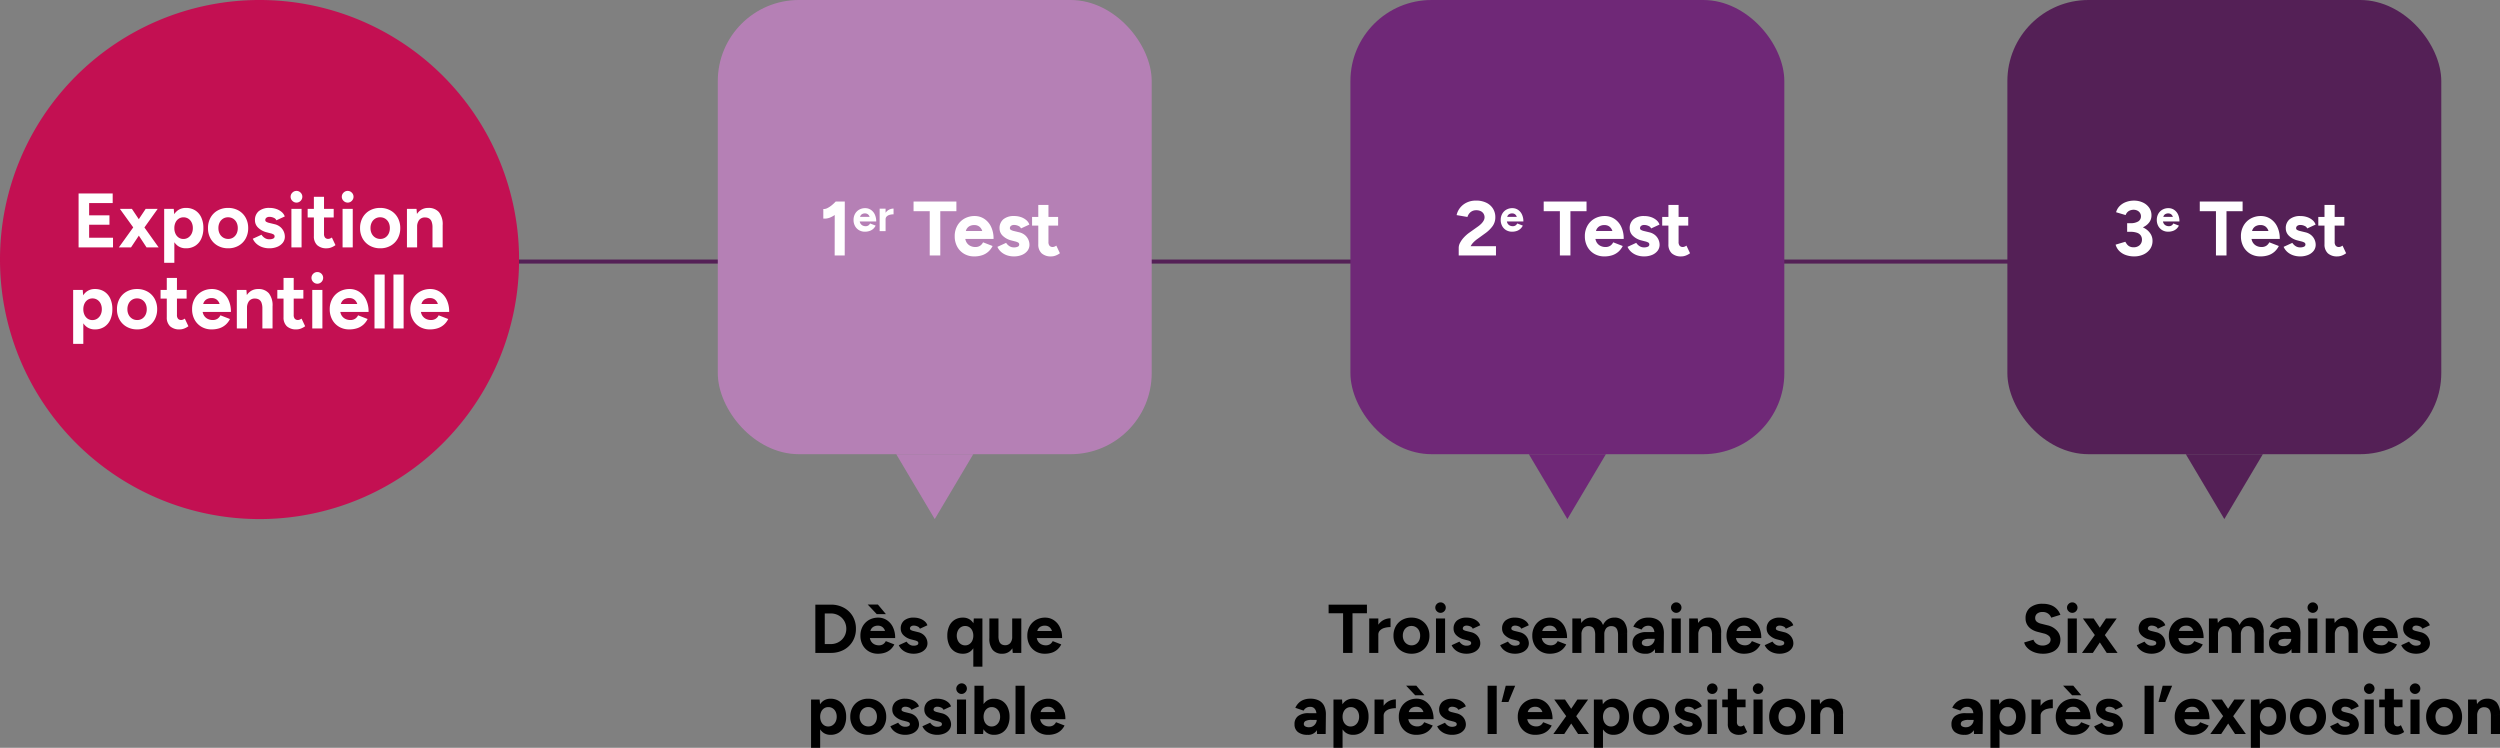 <svg xmlns="http://www.w3.org/2000/svg" width="616.478" height="184.4" viewBox="0 0 616.478 184.4">
  <rect x="0" y="0" width="616.478" height="184.4" fill="#808080" stroke="none"/>
  <g id="Group_11761" data-name="Group 11761" transform="translate(-1373 -2871)">
    <path id="Path_26651" data-name="Path 26651" d="M0,0H515" transform="translate(1443.5 2935.5)" fill="none" stroke="#542056" stroke-width="1"/>
    <path id="Path_26649" data-name="Path 26649" d="M64,0A64,64,0,1,1,0,64,64,64,0,0,1,64,0Z" transform="translate(1373 2871)" fill="#c31052"/>
    <path id="Path_26650" data-name="Path 26650" d="M-44.621,0V-13.3h2.6V0Zm1.968,0V-2.379h6.521V0Zm0-5.579V-7.9h5.643v2.322Zm0-5.343V-13.3h6.441v2.379ZM-34.688,0l3.9-5.426L-28.076-9.5h2.964l-3.781,5.3L-31.686,0Zm6.821,0-2.755-4.2-3.819-5.3h2.964l2.721,4.074L-24.884,0Zm4.351,3.8V-9.5h2.363l.145,1.748V3.8ZM-18.143.228a3.335,3.335,0,0,1-2.02-.608,3.726,3.726,0,0,1-1.265-1.733,7.347,7.347,0,0,1-.431-2.637A7.333,7.333,0,0,1-21.428-7.4,3.73,3.73,0,0,1-20.163-9.12a3.335,3.335,0,0,1,2.02-.608,4.171,4.171,0,0,1,2.274.608A4.01,4.01,0,0,1-14.377-7.4a6.134,6.134,0,0,1,.528,2.647,6.146,6.146,0,0,1-.528,2.637A4,4,0,0,1-15.869-.38,4.171,4.171,0,0,1-18.143.228Zm-.638-2.3a2.13,2.13,0,0,0,1.2-.344,2.415,2.415,0,0,0,.828-.947,3.021,3.021,0,0,0,.306-1.385,3.111,3.111,0,0,0-.294-1.384,2.293,2.293,0,0,0-.817-.94,2.162,2.162,0,0,0-1.2-.339,2.054,2.054,0,0,0-1.164.339,2.27,2.27,0,0,0-.8.942,3.192,3.192,0,0,0-.286,1.384,3.217,3.217,0,0,0,.285,1.387,2.3,2.3,0,0,0,.787.946A2,2,0,0,0-18.781-2.075ZM-7.725.228a5.152,5.152,0,0,1-2.583-.637,4.6,4.6,0,0,1-1.763-1.757,5.131,5.131,0,0,1-.638-2.584,5.2,5.2,0,0,1,.628-2.584,4.527,4.527,0,0,1,1.752-1.758,5.108,5.108,0,0,1,2.562-.637,5.15,5.15,0,0,1,2.583.637A4.533,4.533,0,0,1-3.431-7.334,5.192,5.192,0,0,1-2.8-4.75a5.2,5.2,0,0,1-.628,2.584A4.546,4.546,0,0,1-5.173-.409,5.055,5.055,0,0,1-7.725.228Zm0-2.31A2.207,2.207,0,0,0-6.5-2.424a2.363,2.363,0,0,0,.832-.941,3.029,3.029,0,0,0,.3-1.385,3.021,3.021,0,0,0-.3-1.385,2.332,2.332,0,0,0-.848-.941,2.286,2.286,0,0,0-1.242-.342A2.257,2.257,0,0,0-9-7.077a2.347,2.347,0,0,0-.842.94,3.013,3.013,0,0,0-.3,1.384,2.984,2.984,0,0,0,.308,1.384,2.365,2.365,0,0,0,.856.942A2.309,2.309,0,0,0-7.727-2.082ZM2.4.228A5.2,5.2,0,0,1,.694-.047a4.273,4.273,0,0,1-1.406-.8,3.631,3.631,0,0,1-.95-1.283L.485-3.116a2.636,2.636,0,0,0,.779.789,1.993,1.993,0,0,0,1.14.333,2.112,2.112,0,0,0,.969-.181A.567.567,0,0,0,3.715-2.7a.542.542,0,0,0-.275-.5,2.8,2.8,0,0,0-.751-.275L1.815-3.7A4.658,4.658,0,0,1-.342-4.854,2.494,2.494,0,0,1-1.13-6.669,2.8,2.8,0,0,1-.19-8.93a4.01,4.01,0,0,1,2.669-.8,5.055,5.055,0,0,1,1.663.266,4,4,0,0,1,1.32.741,2.48,2.48,0,0,1,.76,1.1l-2.071.95a1.128,1.128,0,0,0-.646-.617A2.424,2.424,0,0,0,2.48-7.524a1.243,1.243,0,0,0-.789.219.722.722,0,0,0-.275.6.472.472,0,0,0,.266.408,2.646,2.646,0,0,0,.76.275l1.235.3a3.4,3.4,0,0,1,1.491.732,3.112,3.112,0,0,1,.817,1.121A3.133,3.133,0,0,1,6.242-2.66a2.411,2.411,0,0,1-.5,1.511A3.268,3.268,0,0,1,4.37-.133,5.064,5.064,0,0,1,2.4.228ZM7.857,0V-9.5h2.508V0ZM9.111-11.039A1.4,1.4,0,0,1,8.1-11.467a1.374,1.374,0,0,1-.437-1.016A1.374,1.374,0,0,1,8.1-13.5a1.4,1.4,0,0,1,1.007-.427,1.388,1.388,0,0,1,1.016.427,1.388,1.388,0,0,1,.428,1.017,1.388,1.388,0,0,1-.428,1.016A1.388,1.388,0,0,1,9.111-11.039ZM16.6.228a3.325,3.325,0,0,1-2.394-.779A2.942,2.942,0,0,1,13.4-2.774v-9.69H15.9v9.132a1.394,1.394,0,0,0,.266.931.993.993,0,0,0,.794.308,1.177,1.177,0,0,0,.407-.084,2.172,2.172,0,0,0,.471-.255l.885,1.877A4.292,4.292,0,0,1,17.7.011,3.033,3.033,0,0,1,16.6.228Zm-4.735-7.6V-9.5h6.422v2.128ZM20.476,0V-9.5h2.508V0ZM21.73-11.039a1.4,1.4,0,0,1-1.007-.428,1.374,1.374,0,0,1-.437-1.016,1.374,1.374,0,0,1,.437-1.017,1.4,1.4,0,0,1,1.007-.427,1.388,1.388,0,0,1,1.017.427,1.388,1.388,0,0,1,.427,1.017,1.388,1.388,0,0,1-.427,1.016A1.388,1.388,0,0,1,21.73-11.039ZM29.773.228A5.152,5.152,0,0,1,27.19-.409a4.6,4.6,0,0,1-1.763-1.757,5.131,5.131,0,0,1-.638-2.584,5.2,5.2,0,0,1,.628-2.584,4.527,4.527,0,0,1,1.752-1.758,5.108,5.108,0,0,1,2.562-.637,5.15,5.15,0,0,1,2.583.637,4.533,4.533,0,0,1,1.753,1.758A5.192,5.192,0,0,1,34.7-4.75a5.2,5.2,0,0,1-.628,2.584A4.546,4.546,0,0,1,32.325-.409,5.055,5.055,0,0,1,29.773.228Zm0-2.31A2.207,2.207,0,0,0,31-2.424a2.363,2.363,0,0,0,.832-.941,3.029,3.029,0,0,0,.3-1.385,3.021,3.021,0,0,0-.3-1.385,2.332,2.332,0,0,0-.848-.941,2.286,2.286,0,0,0-1.242-.342,2.257,2.257,0,0,0-1.236.341,2.347,2.347,0,0,0-.842.94,3.013,3.013,0,0,0-.3,1.384,2.984,2.984,0,0,0,.308,1.384,2.365,2.365,0,0,0,.856.942A2.309,2.309,0,0,0,29.771-2.082ZM36.349,0V-9.5h2.363l.145,1.748V0Zm6.3,0V-4.864l2.508-.57V0Zm0-4.864a4.041,4.041,0,0,0-.222-1.5,1.523,1.523,0,0,0-.619-.769,1.9,1.9,0,0,0-.933-.243,1.788,1.788,0,0,0-1.493.593,2.716,2.716,0,0,0-.521,1.8h-.84a6.637,6.637,0,0,1,.445-2.569,3.586,3.586,0,0,1,1.25-1.617A3.233,3.233,0,0,1,41.6-9.728a3.321,3.321,0,0,1,2.649,1.053,4.817,4.817,0,0,1,.908,3.241ZM-45.961,23.8V10.5H-43.6l.145,1.748V23.8Zm5.373-3.572a3.335,3.335,0,0,1-2.02-.608,3.726,3.726,0,0,1-1.265-1.733,7.347,7.347,0,0,1-.431-2.637,7.333,7.333,0,0,1,.431-2.647,3.73,3.73,0,0,1,1.265-1.723,3.335,3.335,0,0,1,2.02-.608,4.171,4.171,0,0,1,2.274.608A4.01,4.01,0,0,1-36.822,12.6a6.134,6.134,0,0,1,.528,2.647,6.146,6.146,0,0,1-.528,2.637,4,4,0,0,1-1.491,1.733A4.171,4.171,0,0,1-40.588,20.228Zm-.638-2.3a2.13,2.13,0,0,0,1.2-.344,2.415,2.415,0,0,0,.828-.947,3.021,3.021,0,0,0,.306-1.385,3.111,3.111,0,0,0-.294-1.384,2.293,2.293,0,0,0-.817-.94,2.162,2.162,0,0,0-1.2-.339,2.054,2.054,0,0,0-1.164.339,2.27,2.27,0,0,0-.8.942,3.192,3.192,0,0,0-.286,1.384,3.217,3.217,0,0,0,.285,1.387,2.3,2.3,0,0,0,.787.946A2,2,0,0,0-41.226,17.925Zm11.056,2.3a5.152,5.152,0,0,1-2.583-.637,4.6,4.6,0,0,1-1.763-1.757,5.131,5.131,0,0,1-.638-2.584,5.2,5.2,0,0,1,.628-2.584,4.527,4.527,0,0,1,1.752-1.758,5.108,5.108,0,0,1,2.562-.637,5.15,5.15,0,0,1,2.583.637,4.533,4.533,0,0,1,1.753,1.758,5.192,5.192,0,0,1,.629,2.584,5.2,5.2,0,0,1-.628,2.584,4.546,4.546,0,0,1-1.742,1.757A5.055,5.055,0,0,1-30.17,20.228Zm0-2.31a2.207,2.207,0,0,0,1.225-.342,2.363,2.363,0,0,0,.832-.941,3.029,3.029,0,0,0,.3-1.385,3.021,3.021,0,0,0-.3-1.385,2.332,2.332,0,0,0-.848-.941,2.286,2.286,0,0,0-1.242-.342,2.257,2.257,0,0,0-1.236.341,2.347,2.347,0,0,0-.842.94,3.013,3.013,0,0,0-.3,1.384,2.984,2.984,0,0,0,.308,1.384,2.365,2.365,0,0,0,.856.942A2.309,2.309,0,0,0-30.172,17.918Zm10.5,2.31a3.325,3.325,0,0,1-2.394-.779,2.942,2.942,0,0,1-.809-2.223V7.536h2.508v9.132a1.394,1.394,0,0,0,.266.931.993.993,0,0,0,.794.308,1.177,1.177,0,0,0,.407-.084,2.172,2.172,0,0,0,.471-.255l.885,1.877a4.292,4.292,0,0,1-1.026.566A3.033,3.033,0,0,1-19.676,20.228Zm-4.735-7.6V10.5h6.422v2.128Zm12.582,7.6a4.82,4.82,0,0,1-2.489-.637,4.537,4.537,0,0,1-1.7-1.757,5.268,5.268,0,0,1-.618-2.584A5.142,5.142,0,0,1-16,12.666a4.613,4.613,0,0,1,1.748-1.758,5.051,5.051,0,0,1,2.556-.637,4.256,4.256,0,0,1,2.289.656,4.719,4.719,0,0,1,1.7,1.919,6.678,6.678,0,0,1,.646,3.068H-9.606a5.706,5.706,0,0,0-.257-2,2.14,2.14,0,0,0-.77-1.083,2.026,2.026,0,0,0-1.159-.332,2.42,2.42,0,0,0-1.254.3,1.859,1.859,0,0,0-.769.922,4.237,4.237,0,0,0-.257,1.606,2.729,2.729,0,0,0,.342,1.425,2.257,2.257,0,0,0,.912.865,2.691,2.691,0,0,0,1.254.295,2.073,2.073,0,0,0,1.207-.323,2.12,2.12,0,0,0,.712-.836l2.356.912a4.664,4.664,0,0,1-1.036,1.378,4.323,4.323,0,0,1-1.51.883A6.057,6.057,0,0,1-11.829,20.228ZM-15,15.915l.019-1.957H-8.3v1.957ZM-5.6,20V10.5h2.363l.145,1.748V20ZM.7,20V15.136l2.508-.57V20Zm0-4.864a4.041,4.041,0,0,0-.222-1.5,1.523,1.523,0,0,0-.619-.77,1.9,1.9,0,0,0-.933-.243,1.788,1.788,0,0,0-1.493.593,2.716,2.716,0,0,0-.521,1.8h-.84a6.637,6.637,0,0,1,.445-2.569,3.586,3.586,0,0,1,1.25-1.617A3.233,3.233,0,0,1-.35,10.272,3.321,3.321,0,0,1,2.3,11.325a4.817,4.817,0,0,1,.908,3.241ZM9.12,20.228a3.325,3.325,0,0,1-2.394-.779,2.942,2.942,0,0,1-.809-2.223V7.536H8.425v9.132a1.394,1.394,0,0,0,.266.931.993.993,0,0,0,.794.308,1.177,1.177,0,0,0,.407-.084,2.172,2.172,0,0,0,.471-.255l.885,1.877a4.292,4.292,0,0,1-1.026.566A3.033,3.033,0,0,1,9.12,20.228Zm-4.735-7.6V10.5h6.422v2.128ZM13,20V10.5H15.5V20ZM14.25,8.961a1.4,1.4,0,0,1-1.007-.428,1.4,1.4,0,0,1,0-2.033,1.434,1.434,0,1,1,2.023,2.033A1.388,1.388,0,0,1,14.25,8.961Zm7.866,11.267a4.82,4.82,0,0,1-2.489-.637,4.537,4.537,0,0,1-1.7-1.757,5.268,5.268,0,0,1-.618-2.584,5.142,5.142,0,0,1,.637-2.584,4.613,4.613,0,0,1,1.748-1.758,5.051,5.051,0,0,1,2.556-.637,4.256,4.256,0,0,1,2.289.656,4.719,4.719,0,0,1,1.7,1.919,6.678,6.678,0,0,1,.646,3.068H24.339a5.706,5.706,0,0,0-.257-2,2.14,2.14,0,0,0-.77-1.083,2.026,2.026,0,0,0-1.159-.332,2.42,2.42,0,0,0-1.254.3,1.859,1.859,0,0,0-.769.922,4.237,4.237,0,0,0-.257,1.606,2.729,2.729,0,0,0,.342,1.425,2.257,2.257,0,0,0,.912.865,2.691,2.691,0,0,0,1.254.295,2.073,2.073,0,0,0,1.207-.323,2.12,2.12,0,0,0,.712-.836l2.356.912a4.664,4.664,0,0,1-1.035,1.378,4.323,4.323,0,0,1-1.51.883A6.057,6.057,0,0,1,22.116,20.228Zm-3.173-4.313.019-1.957H25.65v1.957ZM28.348,20V6.7h2.508V20Zm4.674,0V6.7H35.53V20Zm8.968.228a4.82,4.82,0,0,1-2.489-.637,4.537,4.537,0,0,1-1.7-1.757,5.268,5.268,0,0,1-.618-2.584,5.142,5.142,0,0,1,.637-2.584,4.613,4.613,0,0,1,1.748-1.758,5.051,5.051,0,0,1,2.556-.637,4.256,4.256,0,0,1,2.29.656,4.719,4.719,0,0,1,1.7,1.919,6.678,6.678,0,0,1,.646,3.068H44.213a5.706,5.706,0,0,0-.256-2,2.14,2.14,0,0,0-.77-1.083,2.026,2.026,0,0,0-1.159-.332,2.42,2.42,0,0,0-1.254.3,1.859,1.859,0,0,0-.77.922,4.237,4.237,0,0,0-.257,1.606,2.729,2.729,0,0,0,.342,1.425,2.257,2.257,0,0,0,.912.865,2.691,2.691,0,0,0,1.254.295,2.073,2.073,0,0,0,1.206-.323,2.12,2.12,0,0,0,.713-.836l2.356.912A4.664,4.664,0,0,1,45.5,19.041a4.323,4.323,0,0,1-1.51.883A6.057,6.057,0,0,1,41.99,20.228Zm-3.173-4.313.019-1.957h6.688v1.957Z" transform="translate(1437 2932)" fill="#fff"/>
    <path id="Path_26652" data-name="Path 26652" d="M-26.136,0V-2.179a3.951,3.951,0,0,0,1.513-.286,3.752,3.752,0,0,0,1.217-.8,3.628,3.628,0,0,0,.809-1.2,3.809,3.809,0,0,0,.289-1.493A3.809,3.809,0,0,0-22.6-7.443a3.628,3.628,0,0,0-.809-1.2,3.752,3.752,0,0,0-1.217-.8,3.951,3.951,0,0,0-1.513-.286V-11.9a6.623,6.623,0,0,1,3.219.762,5.609,5.609,0,0,1,2.191,2.1,5.95,5.95,0,0,1,.792,3.087,5.929,5.929,0,0,1-.794,3.077A5.644,5.644,0,0,1-22.92-.765,6.587,6.587,0,0,1-26.136,0ZM-28.6,0V-2.179h2.465V0Zm-1.343,0V-11.9h2.322V0ZM-28.6-9.721V-11.9h2.465v2.179ZM-14.528.2a4.312,4.312,0,0,1-2.227-.569,4.06,4.06,0,0,1-1.521-1.572,4.713,4.713,0,0,1-.552-2.312,4.6,4.6,0,0,1,.569-2.312A4.127,4.127,0,0,1-16.7-8.135,4.519,4.519,0,0,1-14.409-8.7a3.808,3.808,0,0,1,2.049.587A4.223,4.223,0,0,1-10.839-6.4a5.975,5.975,0,0,1,.578,2.746h-2.278a5.105,5.105,0,0,0-.23-1.793,1.914,1.914,0,0,0-.688-.969,1.813,1.813,0,0,0-1.037-.3,2.165,2.165,0,0,0-1.122.272,1.664,1.664,0,0,0-.688.825,3.791,3.791,0,0,0-.229,1.437,2.442,2.442,0,0,0,.306,1.275,2.02,2.02,0,0,0,.816.774,2.408,2.408,0,0,0,1.122.263,1.854,1.854,0,0,0,1.08-.289,1.9,1.9,0,0,0,.637-.748l2.108.816a4.173,4.173,0,0,1-.927,1.233,3.868,3.868,0,0,1-1.351.791A5.419,5.419,0,0,1-14.528.2Zm-2.839-3.859.017-1.751h5.984v1.751Zm2.567-5.9-2.227-2.363h2.516l1.972,2.363ZM-5.726.2a4.657,4.657,0,0,1-1.53-.246A3.823,3.823,0,0,1-8.514-.757,3.248,3.248,0,0,1-9.364-1.9l1.921-.884a2.359,2.359,0,0,0,.7.706,1.783,1.783,0,0,0,1.02.3,1.889,1.889,0,0,0,.867-.162.507.507,0,0,0,.306-.467A.485.485,0,0,0-4.8-2.865a2.507,2.507,0,0,0-.672-.247l-.782-.2a4.168,4.168,0,0,1-1.93-1.028,2.231,2.231,0,0,1-.705-1.624A2.507,2.507,0,0,1-8.046-7.99,3.588,3.588,0,0,1-5.658-8.7a4.523,4.523,0,0,1,1.487.238A3.576,3.576,0,0,1-2.989-7.8a2.219,2.219,0,0,1,.68.986l-1.853.85A1.009,1.009,0,0,0-4.74-6.52a2.169,2.169,0,0,0-.918-.212,1.113,1.113,0,0,0-.706.2A.646.646,0,0,0-6.61-6a.423.423,0,0,0,.238.365,2.368,2.368,0,0,0,.68.247l1.1.272a3.042,3.042,0,0,1,1.335.655,2.784,2.784,0,0,1,.731,1,2.8,2.8,0,0,1,.23,1.079,2.158,2.158,0,0,1-.451,1.352,2.924,2.924,0,0,1-1.224.909A4.531,4.531,0,0,1-5.726.2ZM9.01,3.4V-6.919L9.132-8.5h2.122V3.4ZM6.446.2A3.732,3.732,0,0,1,4.412-.34,3.58,3.58,0,0,1,3.077-1.89,5.5,5.5,0,0,1,2.6-4.25a5.486,5.486,0,0,1,.473-2.368A3.589,3.589,0,0,1,4.412-8.16,3.732,3.732,0,0,1,6.446-8.7a2.981,2.981,0,0,1,1.811.544A3.347,3.347,0,0,1,9.386-6.618,6.559,6.559,0,0,1,9.772-4.25a6.575,6.575,0,0,1-.386,2.36A3.344,3.344,0,0,1,8.257-.34,2.981,2.981,0,0,1,6.446.2Zm.571-2.06a1.786,1.786,0,0,0,1.032-.308,2.074,2.074,0,0,0,.706-.847A2.865,2.865,0,0,0,9.01-4.25a2.865,2.865,0,0,0-.255-1.239,2.036,2.036,0,0,0-.706-.841A1.837,1.837,0,0,0,7-6.633a1.91,1.91,0,0,0-1.064.3,2.065,2.065,0,0,0-.731.841A2.868,2.868,0,0,0,4.93-4.25a2.836,2.836,0,0,0,.279,1.239,2.113,2.113,0,0,0,.74.847A1.911,1.911,0,0,0,7.018-1.856ZM18.734,0,18.6-1.564V-8.5h2.244V0ZM12.971-3.638V-8.5h2.244v4.352Zm2.244-.51a3.623,3.623,0,0,0,.2,1.336,1.356,1.356,0,0,0,.558.694A1.706,1.706,0,0,0,16.8-1.9a1.625,1.625,0,0,0,1.336-.541,2.413,2.413,0,0,0,.466-1.6h.751a5.938,5.938,0,0,1-.4,2.3A3.218,3.218,0,0,1,17.843-.294a2.889,2.889,0,0,1-1.69.5,2.966,2.966,0,0,1-2.365-.947,4.3,4.3,0,0,1-.818-2.9ZM26.629.2A4.313,4.313,0,0,1,24.4-.366,4.06,4.06,0,0,1,22.88-1.938a4.713,4.713,0,0,1-.552-2.312A4.6,4.6,0,0,1,22.9-6.562a4.127,4.127,0,0,1,1.564-1.573A4.519,4.519,0,0,1,26.748-8.7a3.808,3.808,0,0,1,2.049.587A4.223,4.223,0,0,1,30.318-6.4,5.975,5.975,0,0,1,30.9-3.655H28.618a5.105,5.105,0,0,0-.229-1.793,1.914,1.914,0,0,0-.688-.969,1.813,1.813,0,0,0-1.037-.3,2.165,2.165,0,0,0-1.122.272,1.664,1.664,0,0,0-.688.825,3.791,3.791,0,0,0-.229,1.437,2.442,2.442,0,0,0,.306,1.275,2.02,2.02,0,0,0,.816.774,2.408,2.408,0,0,0,1.122.263,1.854,1.854,0,0,0,1.08-.289,1.9,1.9,0,0,0,.637-.748l2.108.816a4.173,4.173,0,0,1-.927,1.233,3.868,3.868,0,0,1-1.351.791A5.419,5.419,0,0,1,26.629.2ZM23.79-3.655l.017-1.751h5.984v1.751ZM-31,23.4V11.5h2.115l.129,1.564V23.4Zm4.808-3.2A2.984,2.984,0,0,1-28,19.66a3.334,3.334,0,0,1-1.132-1.55,6.574,6.574,0,0,1-.386-2.359,6.561,6.561,0,0,1,.386-2.369A3.338,3.338,0,0,1-28,11.84,2.984,2.984,0,0,1-26.19,11.3a3.732,3.732,0,0,1,2.035.544,3.587,3.587,0,0,1,1.334,1.542,5.488,5.488,0,0,1,.473,2.369,5.5,5.5,0,0,1-.473,2.359,3.579,3.579,0,0,1-1.334,1.55A3.732,3.732,0,0,1-26.19,20.2Zm-.571-2.06a1.906,1.906,0,0,0,1.074-.308,2.161,2.161,0,0,0,.74-.847,2.7,2.7,0,0,0,.274-1.24,2.784,2.784,0,0,0-.263-1.238,2.052,2.052,0,0,0-.731-.841,1.934,1.934,0,0,0-1.076-.3,1.837,1.837,0,0,0-1.041.3,2.031,2.031,0,0,0-.712.843,2.856,2.856,0,0,0-.256,1.238,2.878,2.878,0,0,0,.255,1.241,2.056,2.056,0,0,0,.7.847A1.794,1.794,0,0,0-26.761,18.144Zm9.892,2.06a4.609,4.609,0,0,1-2.311-.569,4.114,4.114,0,0,1-1.577-1.573,4.591,4.591,0,0,1-.571-2.312,4.651,4.651,0,0,1,.562-2.312A4.05,4.05,0,0,1-19.2,11.865a4.571,4.571,0,0,1,2.292-.569,4.608,4.608,0,0,1,2.311.569,4.056,4.056,0,0,1,1.568,1.573,4.646,4.646,0,0,1,.563,2.312,4.651,4.651,0,0,1-.562,2.312,4.067,4.067,0,0,1-1.559,1.573A4.523,4.523,0,0,1-16.869,20.2Zm0-2.067a1.975,1.975,0,0,0,1.1-.306,2.114,2.114,0,0,0,.744-.842,2.71,2.71,0,0,0,.271-1.24,2.7,2.7,0,0,0-.272-1.24,2.087,2.087,0,0,0-.758-.842,2.045,2.045,0,0,0-1.112-.306,2.02,2.02,0,0,0-1.106.305,2.1,2.1,0,0,0-.753.841,2.7,2.7,0,0,0-.272,1.238,2.67,2.67,0,0,0,.275,1.238,2.116,2.116,0,0,0,.766.843A2.066,2.066,0,0,0-16.871,18.137ZM-7.806,20.2a4.657,4.657,0,0,1-1.53-.247,3.823,3.823,0,0,1-1.258-.714,3.248,3.248,0,0,1-.85-1.147l1.921-.884a2.359,2.359,0,0,0,.7.705,1.783,1.783,0,0,0,1.02.3,1.889,1.889,0,0,0,.867-.162.507.507,0,0,0,.306-.467.485.485,0,0,0-.247-.451,2.507,2.507,0,0,0-.672-.247l-.782-.2a4.168,4.168,0,0,1-1.93-1.028,2.231,2.231,0,0,1-.705-1.623,2.507,2.507,0,0,1,.842-2.023A3.588,3.588,0,0,1-7.738,11.3a4.523,4.523,0,0,1,1.487.238,3.576,3.576,0,0,1,1.182.663,2.219,2.219,0,0,1,.68.986l-1.853.85a1.009,1.009,0,0,0-.578-.553,2.169,2.169,0,0,0-.918-.212,1.113,1.113,0,0,0-.706.2A.646.646,0,0,0-8.69,14a.423.423,0,0,0,.238.365,2.368,2.368,0,0,0,.68.247l1.1.272a3.042,3.042,0,0,1,1.335.655,2.784,2.784,0,0,1,.731,1,2.8,2.8,0,0,1,.23,1.079,2.158,2.158,0,0,1-.451,1.352,2.924,2.924,0,0,1-1.224.91A4.531,4.531,0,0,1-7.806,20.2Zm7.9,0a4.657,4.657,0,0,1-1.53-.247,3.823,3.823,0,0,1-1.258-.714,3.248,3.248,0,0,1-.85-1.147l1.921-.884a2.359,2.359,0,0,0,.7.705,1.783,1.783,0,0,0,1.02.3,1.889,1.889,0,0,0,.867-.162.507.507,0,0,0,.306-.467.485.485,0,0,0-.247-.451,2.507,2.507,0,0,0-.672-.247l-.782-.2a4.168,4.168,0,0,1-1.93-1.028,2.231,2.231,0,0,1-.705-1.623,2.507,2.507,0,0,1,.841-2.023A3.588,3.588,0,0,1,.163,11.3a4.523,4.523,0,0,1,1.487.238,3.576,3.576,0,0,1,1.182.663,2.219,2.219,0,0,1,.68.986l-1.853.85a1.009,1.009,0,0,0-.578-.553,2.169,2.169,0,0,0-.918-.212,1.113,1.113,0,0,0-.706.2A.646.646,0,0,0-.789,14a.423.423,0,0,0,.238.365,2.368,2.368,0,0,0,.68.247l1.1.272a3.042,3.042,0,0,1,1.335.655,2.784,2.784,0,0,1,.731,1,2.8,2.8,0,0,1,.23,1.079,2.158,2.158,0,0,1-.451,1.352,2.924,2.924,0,0,1-1.224.91A4.531,4.531,0,0,1,.1,20.2ZM4.974,20V11.5H7.218V20ZM6.1,10.123a1.251,1.251,0,0,1-.9-.383,1.253,1.253,0,0,1,0-1.819A1.283,1.283,0,1,1,7.006,9.74,1.242,1.242,0,0,1,6.1,10.123ZM9.292,20V8.1h2.244V18.419L11.424,20Zm4.808.2a2.984,2.984,0,0,1-1.807-.544,3.334,3.334,0,0,1-1.132-1.55,6.574,6.574,0,0,1-.386-2.359,6.561,6.561,0,0,1,.386-2.369,3.338,3.338,0,0,1,1.132-1.542A2.984,2.984,0,0,1,14.1,11.3a3.732,3.732,0,0,1,2.035.544,3.587,3.587,0,0,1,1.334,1.542,5.488,5.488,0,0,1,.473,2.369,5.5,5.5,0,0,1-.473,2.359,3.579,3.579,0,0,1-1.334,1.55A3.732,3.732,0,0,1,14.1,20.2Zm-.571-2.06a1.906,1.906,0,0,0,1.074-.308,2.161,2.161,0,0,0,.74-.847,2.7,2.7,0,0,0,.274-1.24,2.784,2.784,0,0,0-.263-1.238,2.052,2.052,0,0,0-.731-.841,1.934,1.934,0,0,0-1.076-.3,1.837,1.837,0,0,0-1.041.3,2.031,2.031,0,0,0-.712.843,3.135,3.135,0,0,0,0,2.479,2.056,2.056,0,0,0,.7.847A1.794,1.794,0,0,0,13.529,18.144ZM19.421,20V8.1h2.244V20Zm8.024.2a4.312,4.312,0,0,1-2.227-.569A4.06,4.06,0,0,1,23.7,18.062a4.713,4.713,0,0,1-.552-2.312,4.6,4.6,0,0,1,.569-2.312,4.127,4.127,0,0,1,1.564-1.573,4.519,4.519,0,0,1,2.287-.569,3.808,3.808,0,0,1,2.049.587A4.223,4.223,0,0,1,31.134,13.6a5.975,5.975,0,0,1,.578,2.745H29.434a5.105,5.105,0,0,0-.229-1.793,1.914,1.914,0,0,0-.688-.969,1.813,1.813,0,0,0-1.037-.3,2.165,2.165,0,0,0-1.122.272,1.664,1.664,0,0,0-.688.825,3.791,3.791,0,0,0-.229,1.436,2.442,2.442,0,0,0,.306,1.275,2.02,2.02,0,0,0,.816.774,2.408,2.408,0,0,0,1.122.263,1.854,1.854,0,0,0,1.08-.289,1.9,1.9,0,0,0,.637-.748l2.108.816a4.173,4.173,0,0,1-.927,1.233,3.868,3.868,0,0,1-1.351.79A5.419,5.419,0,0,1,27.445,20.2Zm-2.839-3.859.017-1.751h5.984v1.751Z" transform="translate(1604 3032)"/>
    <path id="Path_26653" data-name="Path 26653" d="M-55.807,0V-10.914h2.322V0Zm-3.57-9.772V-11.9h9.452v2.128Zm11.594,5.307a4.379,4.379,0,0,1,.539-2.278,3.528,3.528,0,0,1,1.379-1.346,3.7,3.7,0,0,1,1.758-.445v2.169a5.439,5.439,0,0,0-1.467.192,2.509,2.509,0,0,0-1.115.614,1.472,1.472,0,0,0-.427,1.095ZM-49.361,0V-8.5h2.244V0Zm10.443.2a4.609,4.609,0,0,1-2.311-.569,4.114,4.114,0,0,1-1.577-1.572,4.591,4.591,0,0,1-.571-2.312,4.651,4.651,0,0,1,.562-2.312,4.05,4.05,0,0,1,1.568-1.573A4.571,4.571,0,0,1-38.955-8.7a4.608,4.608,0,0,1,2.311.569,4.056,4.056,0,0,1,1.568,1.573,4.646,4.646,0,0,1,.563,2.312,4.651,4.651,0,0,1-.562,2.312A4.067,4.067,0,0,1-36.634-.366,4.523,4.523,0,0,1-38.918.2Zm0-2.067a1.975,1.975,0,0,0,1.1-.306,2.114,2.114,0,0,0,.744-.842,2.71,2.71,0,0,0,.271-1.24,2.7,2.7,0,0,0-.272-1.24,2.087,2.087,0,0,0-.758-.842,2.045,2.045,0,0,0-1.112-.306,2.02,2.02,0,0,0-1.106.305,2.1,2.1,0,0,0-.753.841,2.7,2.7,0,0,0-.272,1.238,2.67,2.67,0,0,0,.275,1.238,2.116,2.116,0,0,0,.766.843A2.066,2.066,0,0,0-38.92-1.863ZM-32.9,0V-8.5h2.244V0Zm1.122-9.877a1.251,1.251,0,0,1-.9-.383,1.229,1.229,0,0,1-.391-.909,1.229,1.229,0,0,1,.391-.91,1.251,1.251,0,0,1,.9-.382,1.242,1.242,0,0,1,.91.382,1.242,1.242,0,0,1,.383.91,1.242,1.242,0,0,1-.383.909A1.242,1.242,0,0,1-31.776-9.877ZM-25.4.2a4.657,4.657,0,0,1-1.53-.246A3.823,3.823,0,0,1-28.19-.757,3.248,3.248,0,0,1-29.04-1.9l1.921-.884a2.359,2.359,0,0,0,.7.706,1.783,1.783,0,0,0,1.02.3,1.889,1.889,0,0,0,.867-.162.507.507,0,0,0,.306-.467.485.485,0,0,0-.246-.451,2.507,2.507,0,0,0-.672-.247l-.782-.2a4.168,4.168,0,0,1-1.93-1.028,2.231,2.231,0,0,1-.705-1.624,2.507,2.507,0,0,1,.841-2.023A3.588,3.588,0,0,1-25.334-8.7a4.523,4.523,0,0,1,1.487.238,3.576,3.576,0,0,1,1.182.663,2.219,2.219,0,0,1,.68.986l-1.853.85a1.009,1.009,0,0,0-.578-.553,2.169,2.169,0,0,0-.918-.212,1.113,1.113,0,0,0-.705.2A.646.646,0,0,0-26.286-6a.423.423,0,0,0,.238.365,2.368,2.368,0,0,0,.68.247l1.1.272a3.042,3.042,0,0,1,1.335.655,2.784,2.784,0,0,1,.731,1,2.8,2.8,0,0,1,.229,1.079,2.158,2.158,0,0,1-.451,1.352,2.924,2.924,0,0,1-1.224.909A4.531,4.531,0,0,1-25.4.2Zm11.968,0a4.657,4.657,0,0,1-1.53-.246,3.823,3.823,0,0,1-1.258-.714,3.248,3.248,0,0,1-.85-1.148l1.921-.884a2.359,2.359,0,0,0,.7.706,1.783,1.783,0,0,0,1.02.3,1.889,1.889,0,0,0,.867-.162.507.507,0,0,0,.306-.467.485.485,0,0,0-.247-.451,2.507,2.507,0,0,0-.672-.247l-.782-.2a4.168,4.168,0,0,1-1.93-1.028A2.231,2.231,0,0,1-16.6-5.967a2.507,2.507,0,0,1,.842-2.023A3.588,3.588,0,0,1-13.365-8.7a4.523,4.523,0,0,1,1.488.238A3.576,3.576,0,0,1-10.7-7.8a2.219,2.219,0,0,1,.68.986l-1.853.85a1.009,1.009,0,0,0-.578-.553,2.169,2.169,0,0,0-.918-.212,1.113,1.113,0,0,0-.705.2A.646.646,0,0,0-14.317-6a.423.423,0,0,0,.238.365,2.368,2.368,0,0,0,.68.247l1.1.272a3.042,3.042,0,0,1,1.335.655,2.784,2.784,0,0,1,.731,1A2.8,2.8,0,0,1-10-2.38a2.158,2.158,0,0,1-.451,1.352,2.924,2.924,0,0,1-1.224.909A4.531,4.531,0,0,1-13.433.2Zm8.585,0A4.312,4.312,0,0,1-7.075-.366,4.06,4.06,0,0,1-8.6-1.938,4.713,4.713,0,0,1-9.149-4.25,4.6,4.6,0,0,1-8.58-6.562,4.127,4.127,0,0,1-7.016-8.135,4.519,4.519,0,0,1-4.729-8.7a3.808,3.808,0,0,1,2.049.587A4.223,4.223,0,0,1-1.159-6.4,5.975,5.975,0,0,1-.581-3.655H-2.859a5.105,5.105,0,0,0-.23-1.793,1.914,1.914,0,0,0-.688-.969,1.813,1.813,0,0,0-1.037-.3,2.165,2.165,0,0,0-1.122.272,1.664,1.664,0,0,0-.688.825,3.791,3.791,0,0,0-.229,1.437,2.442,2.442,0,0,0,.306,1.275,2.02,2.02,0,0,0,.816.774A2.408,2.408,0,0,0-4.61-1.87a1.854,1.854,0,0,0,1.08-.289,1.9,1.9,0,0,0,.637-.748l2.108.816A4.173,4.173,0,0,1-1.712-.859a3.868,3.868,0,0,1-1.352.791A5.419,5.419,0,0,1-4.848.2ZM-7.687-3.655l.017-1.751h5.984v1.751ZM.727,0V-8.5H2.842l.129,1.564V0ZM6.361,0V-4.352l2.244-.51V0ZM12,0V-4.352l2.244-.51V0ZM6.361-4.352a3.616,3.616,0,0,0-.2-1.341,1.363,1.363,0,0,0-.554-.688A1.7,1.7,0,0,0,4.773-6.6a1.6,1.6,0,0,0-1.336.53,2.431,2.431,0,0,0-.466,1.608H2.22a5.938,5.938,0,0,1,.4-2.3A3.209,3.209,0,0,1,3.736-8.206a2.893,2.893,0,0,1,1.686-.5,2.972,2.972,0,0,1,2.37.942,4.31,4.31,0,0,1,.813,2.9Zm5.634,0a3.616,3.616,0,0,0-.2-1.341,1.363,1.363,0,0,0-.554-.688,1.7,1.7,0,0,0-.835-.218,1.6,1.6,0,0,0-1.336.53,2.43,2.43,0,0,0-.466,1.608H7.854a5.938,5.938,0,0,1,.4-2.3A3.209,3.209,0,0,1,9.37-8.206a2.893,2.893,0,0,1,1.686-.5,2.972,2.972,0,0,1,2.37.942,4.31,4.31,0,0,1,.813,2.9ZM21.124,0l-.085-1.717V-4.3a4.336,4.336,0,0,0-.17-1.3,1.656,1.656,0,0,0-.518-.816,1.434,1.434,0,0,0-.927-.28,1.9,1.9,0,0,0-.918.221,1.838,1.838,0,0,0-.7.714l-2.04-.7a4.08,4.08,0,0,1,.7-1.062,3.463,3.463,0,0,1,1.2-.85,4.417,4.417,0,0,1,1.81-.332,4.485,4.485,0,0,1,2.134.459,2.911,2.911,0,0,1,1.283,1.352A4.9,4.9,0,0,1,23.3-4.709L23.249,0ZM18.778.2a3.682,3.682,0,0,1-2.372-.68A2.329,2.329,0,0,1,15.565-2.4a2.408,2.408,0,0,1,.91-2.048,4.163,4.163,0,0,1,2.559-.688h2.159v1.666H19.815a3.133,3.133,0,0,0-1.53.263.826.826,0,0,0-.425.74.659.659,0,0,0,.34.586,1.8,1.8,0,0,0,.952.212,1.8,1.8,0,0,0,.969-.263,1.976,1.976,0,0,0,.671-.68,1.665,1.665,0,0,0,.247-.858h.595a4.7,4.7,0,0,1-.672,2.7A2.468,2.468,0,0,1,18.778.2ZM25.221,0V-8.5h2.244V0Zm1.122-9.877a1.251,1.251,0,0,1-.9-.383,1.229,1.229,0,0,1-.391-.909,1.229,1.229,0,0,1,.391-.91,1.251,1.251,0,0,1,.9-.382,1.242,1.242,0,0,1,.91.382,1.242,1.242,0,0,1,.383.91,1.242,1.242,0,0,1-.383.909A1.242,1.242,0,0,1,26.343-9.877ZM29.539,0V-8.5h2.115l.129,1.564V0Zm5.634,0V-4.352l2.244-.51V0Zm0-4.352a3.616,3.616,0,0,0-.2-1.341,1.363,1.363,0,0,0-.554-.688,1.7,1.7,0,0,0-.835-.218,1.6,1.6,0,0,0-1.336.53,2.431,2.431,0,0,0-.466,1.608h-.751a5.938,5.938,0,0,1,.4-2.3,3.209,3.209,0,0,1,1.119-1.447,2.893,2.893,0,0,1,1.686-.5,2.972,2.972,0,0,1,2.37.942,4.31,4.31,0,0,1,.813,2.9ZM43.044.2a4.313,4.313,0,0,1-2.227-.569A4.06,4.06,0,0,1,39.3-1.938a4.713,4.713,0,0,1-.553-2.312,4.6,4.6,0,0,1,.569-2.312,4.127,4.127,0,0,1,1.564-1.573A4.519,4.519,0,0,1,43.163-8.7a3.808,3.808,0,0,1,2.049.587A4.223,4.223,0,0,1,46.733-6.4a5.975,5.975,0,0,1,.578,2.746H45.033A5.105,5.105,0,0,0,44.8-5.448a1.914,1.914,0,0,0-.688-.969,1.813,1.813,0,0,0-1.037-.3,2.165,2.165,0,0,0-1.122.272,1.664,1.664,0,0,0-.688.825,3.791,3.791,0,0,0-.229,1.437,2.442,2.442,0,0,0,.306,1.275,2.02,2.02,0,0,0,.816.774,2.408,2.408,0,0,0,1.122.263,1.854,1.854,0,0,0,1.079-.289A1.9,1.9,0,0,0,45-2.907l2.108.816A4.173,4.173,0,0,1,46.18-.859a3.868,3.868,0,0,1-1.351.791A5.419,5.419,0,0,1,43.044.2ZM40.2-3.655l.017-1.751h5.984v1.751ZM51.8.2a4.657,4.657,0,0,1-1.53-.246,3.823,3.823,0,0,1-1.258-.714,3.248,3.248,0,0,1-.85-1.148l1.921-.884a2.359,2.359,0,0,0,.7.706,1.783,1.783,0,0,0,1.02.3,1.889,1.889,0,0,0,.867-.162.507.507,0,0,0,.306-.467.485.485,0,0,0-.246-.451,2.507,2.507,0,0,0-.672-.247l-.782-.2a4.168,4.168,0,0,1-1.929-1.028,2.231,2.231,0,0,1-.706-1.624,2.507,2.507,0,0,1,.841-2.023A3.588,3.588,0,0,1,51.867-8.7a4.523,4.523,0,0,1,1.487.238,3.576,3.576,0,0,1,1.181.663,2.219,2.219,0,0,1,.68.986l-1.853.85a1.009,1.009,0,0,0-.578-.553,2.169,2.169,0,0,0-.918-.212,1.113,1.113,0,0,0-.705.2A.646.646,0,0,0,50.915-6a.423.423,0,0,0,.238.365,2.368,2.368,0,0,0,.68.247l1.1.272a3.042,3.042,0,0,1,1.335.655,2.784,2.784,0,0,1,.731,1,2.8,2.8,0,0,1,.229,1.079,2.158,2.158,0,0,1-.451,1.352,2.924,2.924,0,0,1-1.224.909A4.531,4.531,0,0,1,51.8.2ZM-62.225,20l-.085-1.717V15.7a4.336,4.336,0,0,0-.17-1.3A1.656,1.656,0,0,0-63,13.583a1.434,1.434,0,0,0-.927-.281,1.9,1.9,0,0,0-.918.221,1.838,1.838,0,0,0-.7.714l-2.04-.7a4.08,4.08,0,0,1,.7-1.062,3.463,3.463,0,0,1,1.2-.85,4.417,4.417,0,0,1,1.811-.332,4.485,4.485,0,0,1,2.134.459,2.911,2.911,0,0,1,1.283,1.352,4.9,4.9,0,0,1,.408,2.184L-60.1,20Zm-2.346.2a3.682,3.682,0,0,1-2.371-.68,2.329,2.329,0,0,1-.841-1.921,2.408,2.408,0,0,1,.91-2.049,4.163,4.163,0,0,1,2.558-.689h2.159v1.666h-1.377a3.133,3.133,0,0,0-1.53.264.826.826,0,0,0-.425.74.659.659,0,0,0,.34.587,1.8,1.8,0,0,0,.952.212,1.8,1.8,0,0,0,.969-.264,1.976,1.976,0,0,0,.671-.68,1.665,1.665,0,0,0,.247-.858h.595a4.7,4.7,0,0,1-.671,2.7A2.468,2.468,0,0,1-64.571,20.2Zm6.392,3.2V11.5h2.115l.129,1.564V23.4Zm4.808-3.2a2.984,2.984,0,0,1-1.807-.544,3.334,3.334,0,0,1-1.132-1.55,6.574,6.574,0,0,1-.386-2.359,6.561,6.561,0,0,1,.386-2.369,3.338,3.338,0,0,1,1.132-1.542,2.984,2.984,0,0,1,1.807-.544,3.732,3.732,0,0,1,2.035.544A3.587,3.587,0,0,1-50,13.382a5.488,5.488,0,0,1,.473,2.369A5.5,5.5,0,0,1-50,18.11a3.579,3.579,0,0,1-1.334,1.55A3.732,3.732,0,0,1-53.371,20.2Zm-.571-2.06a1.906,1.906,0,0,0,1.074-.308,2.161,2.161,0,0,0,.74-.847,2.7,2.7,0,0,0,.274-1.24,2.784,2.784,0,0,0-.263-1.238,2.052,2.052,0,0,0-.731-.841,1.934,1.934,0,0,0-1.076-.3,1.837,1.837,0,0,0-1.041.3,2.031,2.031,0,0,0-.712.843,2.856,2.856,0,0,0-.256,1.238,2.878,2.878,0,0,0,.255,1.241,2.056,2.056,0,0,0,.7.847A1.794,1.794,0,0,0-53.942,18.144Zm7.47-2.608a4.379,4.379,0,0,1,.539-2.278,3.528,3.528,0,0,1,1.379-1.346,3.7,3.7,0,0,1,1.758-.445v2.169a5.439,5.439,0,0,0-1.467.192,2.509,2.509,0,0,0-1.115.614,1.472,1.472,0,0,0-.427,1.095ZM-48.05,20V11.5h2.244V20Zm10.285.2a4.312,4.312,0,0,1-2.227-.569,4.06,4.06,0,0,1-1.521-1.573,4.713,4.713,0,0,1-.553-2.312,4.6,4.6,0,0,1,.569-2.312,4.127,4.127,0,0,1,1.564-1.573,4.519,4.519,0,0,1,2.286-.569,3.808,3.808,0,0,1,2.049.587A4.223,4.223,0,0,1-34.076,13.6a5.975,5.975,0,0,1,.578,2.745h-2.278a5.105,5.105,0,0,0-.229-1.793,1.914,1.914,0,0,0-.688-.969,1.813,1.813,0,0,0-1.037-.3,2.165,2.165,0,0,0-1.122.272,1.664,1.664,0,0,0-.688.825,3.791,3.791,0,0,0-.229,1.436,2.442,2.442,0,0,0,.306,1.275,2.02,2.02,0,0,0,.816.774,2.408,2.408,0,0,0,1.122.263,1.854,1.854,0,0,0,1.079-.289,1.9,1.9,0,0,0,.638-.748l2.108.816a4.173,4.173,0,0,1-.927,1.233,3.868,3.868,0,0,1-1.351.79A5.419,5.419,0,0,1-37.765,20.2ZM-40.6,16.345l.017-1.751H-34.6v1.751Zm2.567-5.9-2.227-2.363h2.516l1.972,2.363Zm9.075,9.758a4.657,4.657,0,0,1-1.53-.247,3.823,3.823,0,0,1-1.258-.714A3.248,3.248,0,0,1-32.6,18.1l1.921-.884a2.359,2.359,0,0,0,.7.705,1.783,1.783,0,0,0,1.02.3,1.889,1.889,0,0,0,.867-.162.507.507,0,0,0,.306-.467.485.485,0,0,0-.246-.451,2.507,2.507,0,0,0-.672-.247l-.782-.2a4.168,4.168,0,0,1-1.93-1.028,2.231,2.231,0,0,1-.705-1.623,2.507,2.507,0,0,1,.841-2.023,3.588,3.588,0,0,1,2.389-.714,4.523,4.523,0,0,1,1.487.238,3.576,3.576,0,0,1,1.182.663,2.219,2.219,0,0,1,.68.986l-1.853.85a1.009,1.009,0,0,0-.578-.553,2.169,2.169,0,0,0-.918-.212,1.113,1.113,0,0,0-.705.2.646.646,0,0,0-.247.536.423.423,0,0,0,.238.365,2.368,2.368,0,0,0,.68.247l1.1.272a3.042,3.042,0,0,1,1.335.655,2.784,2.784,0,0,1,.731,1,2.8,2.8,0,0,1,.229,1.079,2.158,2.158,0,0,1-.451,1.352,2.924,2.924,0,0,1-1.224.91A4.531,4.531,0,0,1-28.963,20.2Zm8.789-.2V8.1h2.244V20Zm3.434-7.888L-15.7,8.1h2.329l-1.666,4.012ZM-8.43,20.2a4.312,4.312,0,0,1-2.227-.569,4.06,4.06,0,0,1-1.521-1.573,4.713,4.713,0,0,1-.552-2.312,4.6,4.6,0,0,1,.569-2.312A4.127,4.127,0,0,1-10.6,11.865,4.519,4.519,0,0,1-8.311,11.3a3.808,3.808,0,0,1,2.048.587A4.223,4.223,0,0,1-4.741,13.6a5.975,5.975,0,0,1,.578,2.745H-6.441a5.105,5.105,0,0,0-.23-1.793,1.914,1.914,0,0,0-.688-.969,1.813,1.813,0,0,0-1.037-.3,2.165,2.165,0,0,0-1.122.272,1.664,1.664,0,0,0-.688.825,3.791,3.791,0,0,0-.229,1.436,2.442,2.442,0,0,0,.306,1.275,2.02,2.02,0,0,0,.816.774,2.408,2.408,0,0,0,1.122.263,1.854,1.854,0,0,0,1.08-.289,1.9,1.9,0,0,0,.637-.748l2.108.816a4.173,4.173,0,0,1-.927,1.233,3.868,3.868,0,0,1-1.352.79A5.419,5.419,0,0,1-8.43,20.2Zm-2.839-3.859.017-1.751h5.984v1.751ZM-3.959,20l3.488-4.855L1.957,11.5H4.609L1.226,16.243-1.273,20Zm6.1,0L-.321,16.243-3.738,11.5h2.652l2.434,3.645L4.813,20Zm3.893,3.4V11.5H8.151l.129,1.564V23.4Zm4.808-3.2a2.984,2.984,0,0,1-1.807-.544A3.334,3.334,0,0,1,7.9,18.11a6.574,6.574,0,0,1-.386-2.359A6.561,6.561,0,0,1,7.9,13.382,3.338,3.338,0,0,1,9.037,11.84a2.984,2.984,0,0,1,1.807-.544,3.732,3.732,0,0,1,2.035.544,3.587,3.587,0,0,1,1.335,1.542,5.488,5.488,0,0,1,.473,2.369,5.5,5.5,0,0,1-.473,2.359,3.579,3.579,0,0,1-1.335,1.55A3.732,3.732,0,0,1,10.844,20.2Zm-.571-2.06a1.906,1.906,0,0,0,1.074-.308,2.161,2.161,0,0,0,.74-.847,2.7,2.7,0,0,0,.274-1.24,2.784,2.784,0,0,0-.263-1.238,2.052,2.052,0,0,0-.731-.841,1.934,1.934,0,0,0-1.076-.3,1.837,1.837,0,0,0-1.041.3,2.031,2.031,0,0,0-.712.843,3.135,3.135,0,0,0,0,2.479,2.056,2.056,0,0,0,.7.847A1.794,1.794,0,0,0,10.273,18.144Zm9.892,2.06a4.609,4.609,0,0,1-2.311-.569,4.114,4.114,0,0,1-1.577-1.573,4.591,4.591,0,0,1-.571-2.312,4.651,4.651,0,0,1,.562-2.312,4.05,4.05,0,0,1,1.568-1.573,4.936,4.936,0,0,1,4.6,0,4.056,4.056,0,0,1,1.568,1.573,4.646,4.646,0,0,1,.563,2.312,4.651,4.651,0,0,1-.562,2.312,4.067,4.067,0,0,1-1.559,1.573A4.523,4.523,0,0,1,20.165,20.2Zm0-2.067a1.975,1.975,0,0,0,1.1-.306A2.114,2.114,0,0,0,22,16.99a2.964,2.964,0,0,0,0-2.479,2.087,2.087,0,0,0-.758-.842,2.045,2.045,0,0,0-1.112-.306,2.02,2.02,0,0,0-1.106.305,2.1,2.1,0,0,0-.753.841,2.936,2.936,0,0,0,0,2.477,2.116,2.116,0,0,0,.766.843A2.066,2.066,0,0,0,20.164,18.137ZM29.228,20.2a4.657,4.657,0,0,1-1.53-.247,3.823,3.823,0,0,1-1.258-.714,3.248,3.248,0,0,1-.85-1.147l1.921-.884a2.359,2.359,0,0,0,.7.705,1.783,1.783,0,0,0,1.02.3,1.889,1.889,0,0,0,.867-.162.507.507,0,0,0,.306-.467.485.485,0,0,0-.246-.451,2.507,2.507,0,0,0-.672-.247l-.782-.2a4.168,4.168,0,0,1-1.93-1.028,2.231,2.231,0,0,1-.705-1.623,2.507,2.507,0,0,1,.841-2.023A3.588,3.588,0,0,1,29.3,11.3a4.523,4.523,0,0,1,1.487.238,3.576,3.576,0,0,1,1.182.663,2.219,2.219,0,0,1,.68.986l-1.853.85a1.009,1.009,0,0,0-.578-.553,2.169,2.169,0,0,0-.918-.212,1.113,1.113,0,0,0-.705.2.646.646,0,0,0-.247.536.423.423,0,0,0,.238.365,2.368,2.368,0,0,0,.68.247l1.1.272a3.042,3.042,0,0,1,1.335.655,2.81,2.81,0,0,1,.961,2.082,2.158,2.158,0,0,1-.451,1.352,2.924,2.924,0,0,1-1.224.91A4.531,4.531,0,0,1,29.228,20.2Zm4.879-.2V11.5h2.244V20Zm1.122-9.877a1.251,1.251,0,0,1-.9-.383,1.253,1.253,0,0,1,0-1.819A1.283,1.283,0,1,1,36.138,9.74,1.242,1.242,0,0,1,35.229,10.123ZM41.93,20.2a2.975,2.975,0,0,1-2.142-.7,2.632,2.632,0,0,1-.724-1.989V8.848h2.244v8.17a1.247,1.247,0,0,0,.238.833.888.888,0,0,0,.711.275,1.053,1.053,0,0,0,.364-.075,1.943,1.943,0,0,0,.422-.228l.792,1.679a3.841,3.841,0,0,1-.918.507A2.714,2.714,0,0,1,41.93,20.2Zm-4.236-6.8V11.5H43.44v1.9ZM45.4,20V11.5h2.244V20Zm1.122-9.877a1.251,1.251,0,0,1-.9-.383,1.253,1.253,0,0,1,0-1.819A1.283,1.283,0,1,1,47.43,9.74,1.242,1.242,0,0,1,46.52,10.123Zm7.2,10.081a4.609,4.609,0,0,1-2.311-.569,4.114,4.114,0,0,1-1.577-1.573,4.591,4.591,0,0,1-.571-2.312,4.651,4.651,0,0,1,.562-2.312,4.05,4.05,0,0,1,1.568-1.573,4.936,4.936,0,0,1,4.6,0,4.056,4.056,0,0,1,1.568,1.573,4.646,4.646,0,0,1,.563,2.312,4.651,4.651,0,0,1-.562,2.312A4.067,4.067,0,0,1,56,19.635,4.523,4.523,0,0,1,53.716,20.2Zm0-2.067a1.975,1.975,0,0,0,1.1-.306,2.114,2.114,0,0,0,.744-.842,2.964,2.964,0,0,0,0-2.479,2.087,2.087,0,0,0-.758-.842,2.045,2.045,0,0,0-1.112-.306,2.02,2.02,0,0,0-1.106.305,2.1,2.1,0,0,0-.753.841,2.936,2.936,0,0,0,0,2.477,2.116,2.116,0,0,0,.766.843A2.066,2.066,0,0,0,53.715,18.137ZM59.6,20V11.5h2.115l.129,1.564V20Zm5.634,0V15.648l2.244-.51V20Zm0-4.352a3.615,3.615,0,0,0-.2-1.341,1.363,1.363,0,0,0-.554-.689,1.7,1.7,0,0,0-.835-.218,1.6,1.6,0,0,0-1.336.53,2.431,2.431,0,0,0-.466,1.608h-.751a5.938,5.938,0,0,1,.4-2.3,3.209,3.209,0,0,1,1.119-1.447,2.893,2.893,0,0,1,1.686-.5,2.972,2.972,0,0,1,2.37.942,4.31,4.31,0,0,1,.813,2.9Z" transform="translate(1760 3032)"/>
    <path id="Path_26654" data-name="Path 26654" d="M-45.261.2a6.121,6.121,0,0,1-1.683-.223,5.145,5.145,0,0,1-1.392-.617,4.144,4.144,0,0,1-1-.889,2.6,2.6,0,0,1-.52-1.046l2.285-.677a2.146,2.146,0,0,0,.772.995,2.4,2.4,0,0,0,1.411.44,2.435,2.435,0,0,0,1.478-.394,1.25,1.25,0,0,0,.566-1.064,1.2,1.2,0,0,0-.447-.94A3,3,0,0,0-45.029-4.8l-1.554-.4a4.868,4.868,0,0,1-1.525-.673,3.258,3.258,0,0,1-1.034-1.115,3.112,3.112,0,0,1-.372-1.544,3.273,3.273,0,0,1,1.107-2.633,4.724,4.724,0,0,1,3.153-.944,5.484,5.484,0,0,1,2,.333,3.92,3.92,0,0,1,1.435.94,4.177,4.177,0,0,1,.893,1.447l-2.268.7a2.09,2.09,0,0,0-.747-.989,2.226,2.226,0,0,0-1.379-.411,2.044,2.044,0,0,0-1.335.4,1.355,1.355,0,0,0-.484,1.109,1.1,1.1,0,0,0,.384.882,2.573,2.573,0,0,0,1.044.491l1.564.391a4.446,4.446,0,0,1,2.38,1.341,3.2,3.2,0,0,1,.843,2.154,3.379,3.379,0,0,1-.5,1.856A3.307,3.307,0,0,1-42.9-.235,5.7,5.7,0,0,1-45.261.2ZM-39.12,0V-8.5h2.244V0ZM-38-9.877a1.251,1.251,0,0,1-.9-.383,1.229,1.229,0,0,1-.391-.909,1.229,1.229,0,0,1,.391-.91,1.251,1.251,0,0,1,.9-.382,1.242,1.242,0,0,1,.91.382,1.242,1.242,0,0,1,.382.91,1.242,1.242,0,0,1-.382.909A1.242,1.242,0,0,1-38-9.877ZM-35.6,0l3.488-4.855L-29.685-8.5h2.652l-3.383,4.743L-32.916,0Zm6.1,0-2.465-3.757L-35.38-8.5h2.652l2.434,3.645L-26.83,0Zm11.033.2A4.657,4.657,0,0,1-20-.043a3.823,3.823,0,0,1-1.258-.714A3.248,3.248,0,0,1-22.1-1.9l1.921-.884a2.359,2.359,0,0,0,.7.706,1.783,1.783,0,0,0,1.02.3,1.889,1.889,0,0,0,.867-.162.507.507,0,0,0,.306-.467.485.485,0,0,0-.246-.451,2.507,2.507,0,0,0-.672-.247l-.782-.2a4.168,4.168,0,0,1-1.93-1.028,2.231,2.231,0,0,1-.705-1.624,2.507,2.507,0,0,1,.841-2.023A3.588,3.588,0,0,1-18.4-8.7a4.523,4.523,0,0,1,1.487.238,3.576,3.576,0,0,1,1.182.663,2.219,2.219,0,0,1,.68.986l-1.853.85a1.009,1.009,0,0,0-.578-.553,2.169,2.169,0,0,0-.918-.212,1.113,1.113,0,0,0-.705.2A.646.646,0,0,0-19.349-6a.423.423,0,0,0,.238.365,2.368,2.368,0,0,0,.68.247l1.1.272a3.042,3.042,0,0,1,1.335.655,2.784,2.784,0,0,1,.731,1,2.8,2.8,0,0,1,.23,1.079,2.158,2.158,0,0,1-.451,1.352,2.924,2.924,0,0,1-1.224.909A4.531,4.531,0,0,1-18.465.2ZM-9.88.2a4.313,4.313,0,0,1-2.227-.569,4.06,4.06,0,0,1-1.521-1.572,4.713,4.713,0,0,1-.552-2.312,4.6,4.6,0,0,1,.569-2.312,4.127,4.127,0,0,1,1.564-1.573A4.519,4.519,0,0,1-9.761-8.7a3.808,3.808,0,0,1,2.048.587A4.223,4.223,0,0,1-6.191-6.4a5.975,5.975,0,0,1,.578,2.746H-7.891a5.105,5.105,0,0,0-.23-1.793,1.914,1.914,0,0,0-.688-.969,1.813,1.813,0,0,0-1.037-.3,2.165,2.165,0,0,0-1.122.272,1.664,1.664,0,0,0-.688.825,3.791,3.791,0,0,0-.229,1.437,2.442,2.442,0,0,0,.306,1.275,2.02,2.02,0,0,0,.816.774,2.408,2.408,0,0,0,1.122.263,1.854,1.854,0,0,0,1.08-.289,1.9,1.9,0,0,0,.637-.748l2.108.816A4.173,4.173,0,0,1-6.744-.859,3.868,3.868,0,0,1-8.1-.068,5.419,5.419,0,0,1-9.88.2Zm-2.839-3.859.017-1.751h5.984v1.751ZM-4.3,0V-8.5H-2.19l.129,1.564V0ZM1.329,0V-4.352l2.244-.51V0ZM6.963,0V-4.352l2.244-.51V0ZM1.329-4.352a3.616,3.616,0,0,0-.2-1.341,1.363,1.363,0,0,0-.554-.688A1.7,1.7,0,0,0-.258-6.6a1.6,1.6,0,0,0-1.336.53A2.431,2.431,0,0,0-2.06-4.461h-.751a5.938,5.938,0,0,1,.4-2.3A3.209,3.209,0,0,1-1.3-8.206,2.893,2.893,0,0,1,.391-8.7a2.972,2.972,0,0,1,2.37.942,4.31,4.31,0,0,1,.813,2.9Zm5.634,0a3.616,3.616,0,0,0-.2-1.341,1.363,1.363,0,0,0-.554-.688A1.7,1.7,0,0,0,5.375-6.6a1.6,1.6,0,0,0-1.336.53,2.43,2.43,0,0,0-.466,1.608H2.822a5.938,5.938,0,0,1,.4-2.3A3.209,3.209,0,0,1,4.338-8.206a2.893,2.893,0,0,1,1.686-.5,2.972,2.972,0,0,1,2.37.942,4.31,4.31,0,0,1,.813,2.9ZM16.092,0l-.085-1.717V-4.3a4.336,4.336,0,0,0-.17-1.3,1.656,1.656,0,0,0-.519-.816,1.434,1.434,0,0,0-.927-.28,1.9,1.9,0,0,0-.918.221,1.838,1.838,0,0,0-.7.714l-2.04-.7a4.08,4.08,0,0,1,.7-1.062,3.463,3.463,0,0,1,1.2-.85A4.417,4.417,0,0,1,14.443-8.7a4.485,4.485,0,0,1,2.134.459A2.911,2.911,0,0,1,17.86-6.893a4.9,4.9,0,0,1,.408,2.184L18.217,0ZM13.746.2a3.682,3.682,0,0,1-2.372-.68A2.329,2.329,0,0,1,10.533-2.4a2.408,2.408,0,0,1,.91-2.048A4.163,4.163,0,0,1,14-5.134H16.16v1.666H14.783a3.133,3.133,0,0,0-1.53.263.826.826,0,0,0-.425.74.659.659,0,0,0,.34.586,1.8,1.8,0,0,0,.952.212,1.8,1.8,0,0,0,.969-.263,1.976,1.976,0,0,0,.672-.68,1.665,1.665,0,0,0,.247-.858H16.6a4.7,4.7,0,0,1-.672,2.7A2.468,2.468,0,0,1,13.746.2ZM20.189,0V-8.5h2.244V0Zm1.122-9.877a1.251,1.251,0,0,1-.9-.383,1.229,1.229,0,0,1-.391-.909,1.229,1.229,0,0,1,.391-.91,1.251,1.251,0,0,1,.9-.382,1.242,1.242,0,0,1,.91.382,1.242,1.242,0,0,1,.383.91,1.242,1.242,0,0,1-.383.909A1.242,1.242,0,0,1,21.311-9.877ZM24.507,0V-8.5h2.115l.129,1.564V0Zm5.634,0V-4.352l2.244-.51V0Zm0-4.352a3.616,3.616,0,0,0-.2-1.341,1.363,1.363,0,0,0-.554-.688,1.7,1.7,0,0,0-.835-.218,1.6,1.6,0,0,0-1.336.53,2.43,2.43,0,0,0-.466,1.608H26a5.938,5.938,0,0,1,.4-2.3,3.209,3.209,0,0,1,1.119-1.447A2.893,2.893,0,0,1,29.2-8.7a2.972,2.972,0,0,1,2.37.942,4.31,4.31,0,0,1,.813,2.9ZM38.012.2a4.313,4.313,0,0,1-2.227-.569,4.06,4.06,0,0,1-1.521-1.572,4.713,4.713,0,0,1-.553-2.312,4.6,4.6,0,0,1,.569-2.312,4.127,4.127,0,0,1,1.564-1.573A4.519,4.519,0,0,1,38.131-8.7a3.808,3.808,0,0,1,2.049.587A4.223,4.223,0,0,1,41.7-6.4a5.975,5.975,0,0,1,.578,2.746H40a5.105,5.105,0,0,0-.229-1.793,1.914,1.914,0,0,0-.688-.969,1.813,1.813,0,0,0-1.037-.3,2.165,2.165,0,0,0-1.122.272,1.664,1.664,0,0,0-.688.825,3.791,3.791,0,0,0-.229,1.437,2.442,2.442,0,0,0,.306,1.275,2.02,2.02,0,0,0,.816.774,2.408,2.408,0,0,0,1.122.263,1.854,1.854,0,0,0,1.079-.289,1.9,1.9,0,0,0,.638-.748l2.108.816a4.173,4.173,0,0,1-.927,1.233A3.868,3.868,0,0,1,39.8-.068,5.419,5.419,0,0,1,38.012.2ZM35.173-3.655l.017-1.751h5.984v1.751ZM46.767.2a4.657,4.657,0,0,1-1.53-.246,3.823,3.823,0,0,1-1.258-.714,3.248,3.248,0,0,1-.85-1.148l1.921-.884a2.359,2.359,0,0,0,.7.706,1.783,1.783,0,0,0,1.02.3,1.889,1.889,0,0,0,.867-.162.507.507,0,0,0,.306-.467.485.485,0,0,0-.246-.451,2.507,2.507,0,0,0-.672-.247l-.782-.2A4.168,4.168,0,0,1,44.31-4.343,2.231,2.231,0,0,1,43.6-5.967a2.507,2.507,0,0,1,.841-2.023A3.588,3.588,0,0,1,46.835-8.7a4.523,4.523,0,0,1,1.487.238A3.576,3.576,0,0,1,49.5-7.8a2.219,2.219,0,0,1,.68.986l-1.853.85a1.009,1.009,0,0,0-.578-.553,2.169,2.169,0,0,0-.918-.212,1.113,1.113,0,0,0-.705.2A.646.646,0,0,0,45.883-6a.423.423,0,0,0,.238.365,2.368,2.368,0,0,0,.68.247l1.1.272a3.042,3.042,0,0,1,1.335.655,2.784,2.784,0,0,1,.731,1A2.8,2.8,0,0,1,50.2-2.38a2.158,2.158,0,0,1-.451,1.352,2.924,2.924,0,0,1-1.224.909A4.531,4.531,0,0,1,46.767.2ZM-62.225,20l-.085-1.717V15.7a4.336,4.336,0,0,0-.17-1.3A1.656,1.656,0,0,0-63,13.583a1.434,1.434,0,0,0-.927-.281,1.9,1.9,0,0,0-.918.221,1.838,1.838,0,0,0-.7.714l-2.04-.7a4.08,4.08,0,0,1,.7-1.062,3.463,3.463,0,0,1,1.2-.85,4.417,4.417,0,0,1,1.811-.332,4.485,4.485,0,0,1,2.134.459,2.911,2.911,0,0,1,1.283,1.352,4.9,4.9,0,0,1,.408,2.184L-60.1,20Zm-2.346.2a3.682,3.682,0,0,1-2.371-.68,2.329,2.329,0,0,1-.841-1.921,2.408,2.408,0,0,1,.91-2.049,4.163,4.163,0,0,1,2.558-.689h2.159v1.666h-1.377a3.133,3.133,0,0,0-1.53.264.826.826,0,0,0-.425.74.659.659,0,0,0,.34.587,1.8,1.8,0,0,0,.952.212,1.8,1.8,0,0,0,.969-.264,1.976,1.976,0,0,0,.671-.68,1.665,1.665,0,0,0,.247-.858h.595a4.7,4.7,0,0,1-.671,2.7A2.468,2.468,0,0,1-64.571,20.2Zm6.392,3.2V11.5h2.115l.129,1.564V23.4Zm4.808-3.2a2.984,2.984,0,0,1-1.807-.544,3.334,3.334,0,0,1-1.132-1.55,6.574,6.574,0,0,1-.386-2.359,6.561,6.561,0,0,1,.386-2.369,3.338,3.338,0,0,1,1.132-1.542,2.984,2.984,0,0,1,1.807-.544,3.732,3.732,0,0,1,2.035.544A3.587,3.587,0,0,1-50,13.382a5.488,5.488,0,0,1,.473,2.369A5.5,5.5,0,0,1-50,18.11a3.579,3.579,0,0,1-1.334,1.55A3.732,3.732,0,0,1-53.371,20.2Zm-.571-2.06a1.906,1.906,0,0,0,1.074-.308,2.161,2.161,0,0,0,.74-.847,2.7,2.7,0,0,0,.274-1.24,2.784,2.784,0,0,0-.263-1.238,2.052,2.052,0,0,0-.731-.841,1.934,1.934,0,0,0-1.076-.3,1.837,1.837,0,0,0-1.041.3,2.031,2.031,0,0,0-.712.843,2.856,2.856,0,0,0-.256,1.238,2.878,2.878,0,0,0,.255,1.241,2.056,2.056,0,0,0,.7.847A1.794,1.794,0,0,0-53.942,18.144Zm7.47-2.608a4.379,4.379,0,0,1,.539-2.278,3.528,3.528,0,0,1,1.379-1.346,3.7,3.7,0,0,1,1.758-.445v2.169a5.439,5.439,0,0,0-1.467.192,2.509,2.509,0,0,0-1.115.614,1.472,1.472,0,0,0-.427,1.095ZM-48.05,20V11.5h2.244V20Zm10.285.2a4.312,4.312,0,0,1-2.227-.569,4.06,4.06,0,0,1-1.521-1.573,4.713,4.713,0,0,1-.553-2.312,4.6,4.6,0,0,1,.569-2.312,4.127,4.127,0,0,1,1.564-1.573,4.519,4.519,0,0,1,2.286-.569,3.808,3.808,0,0,1,2.049.587A4.223,4.223,0,0,1-34.076,13.6a5.975,5.975,0,0,1,.578,2.745h-2.278a5.105,5.105,0,0,0-.229-1.793,1.914,1.914,0,0,0-.688-.969,1.813,1.813,0,0,0-1.037-.3,2.165,2.165,0,0,0-1.122.272,1.664,1.664,0,0,0-.688.825,3.791,3.791,0,0,0-.229,1.436,2.442,2.442,0,0,0,.306,1.275,2.02,2.02,0,0,0,.816.774,2.408,2.408,0,0,0,1.122.263,1.854,1.854,0,0,0,1.079-.289,1.9,1.9,0,0,0,.638-.748l2.108.816a4.173,4.173,0,0,1-.927,1.233,3.868,3.868,0,0,1-1.351.79A5.419,5.419,0,0,1-37.765,20.2ZM-40.6,16.345l.017-1.751H-34.6v1.751Zm2.567-5.9-2.227-2.363h2.516l1.972,2.363Zm9.075,9.758a4.657,4.657,0,0,1-1.53-.247,3.823,3.823,0,0,1-1.258-.714A3.248,3.248,0,0,1-32.6,18.1l1.921-.884a2.359,2.359,0,0,0,.7.705,1.783,1.783,0,0,0,1.02.3,1.889,1.889,0,0,0,.867-.162.507.507,0,0,0,.306-.467.485.485,0,0,0-.246-.451,2.507,2.507,0,0,0-.672-.247l-.782-.2a4.168,4.168,0,0,1-1.93-1.028,2.231,2.231,0,0,1-.705-1.623,2.507,2.507,0,0,1,.841-2.023,3.588,3.588,0,0,1,2.389-.714,4.523,4.523,0,0,1,1.487.238,3.576,3.576,0,0,1,1.182.663,2.219,2.219,0,0,1,.68.986l-1.853.85a1.009,1.009,0,0,0-.578-.553,2.169,2.169,0,0,0-.918-.212,1.113,1.113,0,0,0-.705.2.646.646,0,0,0-.247.536.423.423,0,0,0,.238.365,2.368,2.368,0,0,0,.68.247l1.1.272a3.042,3.042,0,0,1,1.335.655,2.784,2.784,0,0,1,.731,1,2.8,2.8,0,0,1,.229,1.079,2.158,2.158,0,0,1-.451,1.352,2.924,2.924,0,0,1-1.224.91A4.531,4.531,0,0,1-28.963,20.2Zm8.789-.2V8.1h2.244V20Zm3.434-7.888L-15.7,8.1h2.329l-1.666,4.012ZM-8.43,20.2a4.312,4.312,0,0,1-2.227-.569,4.06,4.06,0,0,1-1.521-1.573,4.713,4.713,0,0,1-.552-2.312,4.6,4.6,0,0,1,.569-2.312A4.127,4.127,0,0,1-10.6,11.865,4.519,4.519,0,0,1-8.311,11.3a3.808,3.808,0,0,1,2.048.587A4.223,4.223,0,0,1-4.741,13.6a5.975,5.975,0,0,1,.578,2.745H-6.441a5.105,5.105,0,0,0-.23-1.793,1.914,1.914,0,0,0-.688-.969,1.813,1.813,0,0,0-1.037-.3,2.165,2.165,0,0,0-1.122.272,1.664,1.664,0,0,0-.688.825,3.791,3.791,0,0,0-.229,1.436,2.442,2.442,0,0,0,.306,1.275,2.02,2.02,0,0,0,.816.774,2.408,2.408,0,0,0,1.122.263,1.854,1.854,0,0,0,1.08-.289,1.9,1.9,0,0,0,.637-.748l2.108.816a4.173,4.173,0,0,1-.927,1.233,3.868,3.868,0,0,1-1.352.79A5.419,5.419,0,0,1-8.43,20.2Zm-2.839-3.859.017-1.751h5.984v1.751ZM-3.959,20l3.488-4.855L1.957,11.5H4.609L1.226,16.243-1.273,20Zm6.1,0L-.321,16.243-3.738,11.5h2.652l2.434,3.645L4.813,20Zm3.893,3.4V11.5H8.151l.129,1.564V23.4Zm4.808-3.2a2.984,2.984,0,0,1-1.807-.544A3.334,3.334,0,0,1,7.9,18.11a6.574,6.574,0,0,1-.386-2.359A6.561,6.561,0,0,1,7.9,13.382,3.338,3.338,0,0,1,9.037,11.84a2.984,2.984,0,0,1,1.807-.544,3.732,3.732,0,0,1,2.035.544,3.587,3.587,0,0,1,1.335,1.542,5.488,5.488,0,0,1,.473,2.369,5.5,5.5,0,0,1-.473,2.359,3.579,3.579,0,0,1-1.335,1.55A3.732,3.732,0,0,1,10.844,20.2Zm-.571-2.06a1.906,1.906,0,0,0,1.074-.308,2.161,2.161,0,0,0,.74-.847,2.7,2.7,0,0,0,.274-1.24,2.784,2.784,0,0,0-.263-1.238,2.052,2.052,0,0,0-.731-.841,1.934,1.934,0,0,0-1.076-.3,1.837,1.837,0,0,0-1.041.3,2.031,2.031,0,0,0-.712.843,3.135,3.135,0,0,0,0,2.479,2.056,2.056,0,0,0,.7.847A1.794,1.794,0,0,0,10.273,18.144Zm9.892,2.06a4.609,4.609,0,0,1-2.311-.569,4.114,4.114,0,0,1-1.577-1.573,4.591,4.591,0,0,1-.571-2.312,4.651,4.651,0,0,1,.562-2.312,4.05,4.05,0,0,1,1.568-1.573,4.936,4.936,0,0,1,4.6,0,4.056,4.056,0,0,1,1.568,1.573,4.646,4.646,0,0,1,.563,2.312,4.651,4.651,0,0,1-.562,2.312,4.067,4.067,0,0,1-1.559,1.573A4.523,4.523,0,0,1,20.165,20.2Zm0-2.067a1.975,1.975,0,0,0,1.1-.306A2.114,2.114,0,0,0,22,16.99a2.964,2.964,0,0,0,0-2.479,2.087,2.087,0,0,0-.758-.842,2.045,2.045,0,0,0-1.112-.306,2.02,2.02,0,0,0-1.106.305,2.1,2.1,0,0,0-.753.841,2.936,2.936,0,0,0,0,2.477,2.116,2.116,0,0,0,.766.843A2.066,2.066,0,0,0,20.164,18.137ZM29.228,20.2a4.657,4.657,0,0,1-1.53-.247,3.823,3.823,0,0,1-1.258-.714,3.248,3.248,0,0,1-.85-1.147l1.921-.884a2.359,2.359,0,0,0,.7.705,1.783,1.783,0,0,0,1.02.3,1.889,1.889,0,0,0,.867-.162.507.507,0,0,0,.306-.467.485.485,0,0,0-.246-.451,2.507,2.507,0,0,0-.672-.247l-.782-.2a4.168,4.168,0,0,1-1.93-1.028,2.231,2.231,0,0,1-.705-1.623,2.507,2.507,0,0,1,.841-2.023A3.588,3.588,0,0,1,29.3,11.3a4.523,4.523,0,0,1,1.487.238,3.576,3.576,0,0,1,1.182.663,2.219,2.219,0,0,1,.68.986l-1.853.85a1.009,1.009,0,0,0-.578-.553,2.169,2.169,0,0,0-.918-.212,1.113,1.113,0,0,0-.705.2.646.646,0,0,0-.247.536.423.423,0,0,0,.238.365,2.368,2.368,0,0,0,.68.247l1.1.272a3.042,3.042,0,0,1,1.335.655,2.81,2.81,0,0,1,.961,2.082,2.158,2.158,0,0,1-.451,1.352,2.924,2.924,0,0,1-1.224.91A4.531,4.531,0,0,1,29.228,20.2Zm4.879-.2V11.5h2.244V20Zm1.122-9.877a1.251,1.251,0,0,1-.9-.383,1.253,1.253,0,0,1,0-1.819A1.283,1.283,0,1,1,36.138,9.74,1.242,1.242,0,0,1,35.229,10.123ZM41.93,20.2a2.975,2.975,0,0,1-2.142-.7,2.632,2.632,0,0,1-.724-1.989V8.848h2.244v8.17a1.247,1.247,0,0,0,.238.833.888.888,0,0,0,.711.275,1.053,1.053,0,0,0,.364-.075,1.943,1.943,0,0,0,.422-.228l.792,1.679a3.841,3.841,0,0,1-.918.507A2.714,2.714,0,0,1,41.93,20.2Zm-4.236-6.8V11.5H43.44v1.9ZM45.4,20V11.5h2.244V20Zm1.122-9.877a1.251,1.251,0,0,1-.9-.383,1.253,1.253,0,0,1,0-1.819A1.283,1.283,0,1,1,47.43,9.74,1.242,1.242,0,0,1,46.52,10.123Zm7.2,10.081a4.609,4.609,0,0,1-2.311-.569,4.114,4.114,0,0,1-1.577-1.573,4.591,4.591,0,0,1-.571-2.312,4.651,4.651,0,0,1,.562-2.312,4.05,4.05,0,0,1,1.568-1.573,4.936,4.936,0,0,1,4.6,0,4.056,4.056,0,0,1,1.568,1.573,4.646,4.646,0,0,1,.563,2.312,4.651,4.651,0,0,1-.562,2.312A4.067,4.067,0,0,1,56,19.635,4.523,4.523,0,0,1,53.716,20.2Zm0-2.067a1.975,1.975,0,0,0,1.1-.306,2.114,2.114,0,0,0,.744-.842,2.964,2.964,0,0,0,0-2.479,2.087,2.087,0,0,0-.758-.842,2.045,2.045,0,0,0-1.112-.306,2.02,2.02,0,0,0-1.106.305,2.1,2.1,0,0,0-.753.841,2.936,2.936,0,0,0,0,2.477,2.116,2.116,0,0,0,.766.843A2.066,2.066,0,0,0,53.715,18.137ZM59.6,20V11.5h2.115l.129,1.564V20Zm5.634,0V15.648l2.244-.51V20Zm0-4.352a3.615,3.615,0,0,0-.2-1.341,1.363,1.363,0,0,0-.554-.689,1.7,1.7,0,0,0-.835-.218,1.6,1.6,0,0,0-1.336.53,2.431,2.431,0,0,0-.466,1.608h-.751a5.938,5.938,0,0,1,.4-2.3,3.209,3.209,0,0,1,1.119-1.447,2.893,2.893,0,0,1,1.686-.5,2.972,2.972,0,0,1,2.37.942,4.31,4.31,0,0,1,.813,2.9Z" transform="translate(1922 3032)"/>
    <g id="Group_11758" data-name="Group 11758" transform="translate(-65 745)">
      <rect id="Rectangle_2418" data-name="Rectangle 2418" width="107" height="112" rx="20" transform="translate(1615 2126)" fill="#b580b5"/>
      <path id="Polygon_1" data-name="Polygon 1" d="M9.5,0,19,16H0Z" transform="translate(1678 2254) rotate(180)" fill="#b580b5"/>
      <path id="Path_26655" data-name="Path 26655" d="M-26.178,0l.015-11.913.247-1.387h2.234L-23.7,0Zm-2.8-9.1v-2.356a1.982,1.982,0,0,0,1.024-.239,5.715,5.715,0,0,0,1.091-.722,9.015,9.015,0,0,0,.952-.9l1.641,1.622a13.349,13.349,0,0,1-1.446,1.374,6.387,6.387,0,0,1-1.567.956A3.611,3.611,0,0,1-28.983-9.1Zm10.261,3.234a2.811,2.811,0,0,1-1.452-.371,2.647,2.647,0,0,1-.992-1.025,3.073,3.073,0,0,1-.36-1.507,3,3,0,0,1,.371-1.507,2.691,2.691,0,0,1,1.02-1.025,2.946,2.946,0,0,1,1.491-.371,2.483,2.483,0,0,1,1.335.382,2.753,2.753,0,0,1,.992,1.119,3.9,3.9,0,0,1,.377,1.79h-1.485a3.328,3.328,0,0,0-.15-1.169,1.248,1.248,0,0,0-.449-.632,1.182,1.182,0,0,0-.676-.194,1.412,1.412,0,0,0-.731.177,1.085,1.085,0,0,0-.449.538,2.471,2.471,0,0,0-.15.936,1.592,1.592,0,0,0,.2.831,1.317,1.317,0,0,0,.532.5,1.57,1.57,0,0,0,.731.172,1.209,1.209,0,0,0,.7-.188,1.236,1.236,0,0,0,.416-.488l1.374.532a2.72,2.72,0,0,1-.6.8,2.522,2.522,0,0,1-.881.515A3.533,3.533,0,0,1-18.721-5.867Zm-1.851-2.516.011-1.142h3.9v1.142Zm6.514-.528a2.855,2.855,0,0,1,.351-1.485,2.3,2.3,0,0,1,.9-.878,2.414,2.414,0,0,1,1.146-.29v1.414a3.546,3.546,0,0,0-.957.125,1.636,1.636,0,0,0-.727.4.96.96,0,0,0-.278.714ZM-15.086-6v-5.541h1.463V-6Zm12.35,6V-12.2h2.6V0Zm-3.99-10.921V-13.3H3.838v2.379ZM8.231.228A4.82,4.82,0,0,1,5.742-.409a4.537,4.537,0,0,1-1.7-1.757A5.268,5.268,0,0,1,3.424-4.75,5.142,5.142,0,0,1,4.06-7.334,4.613,4.613,0,0,1,5.808-9.092a5.051,5.051,0,0,1,2.556-.637,4.256,4.256,0,0,1,2.289.656,4.719,4.719,0,0,1,1.7,1.919A6.678,6.678,0,0,1,13-4.085H10.454a5.706,5.706,0,0,0-.257-2,2.14,2.14,0,0,0-.77-1.083,2.026,2.026,0,0,0-1.159-.332,2.42,2.42,0,0,0-1.254.3,1.859,1.859,0,0,0-.769.922,4.237,4.237,0,0,0-.256,1.605,2.729,2.729,0,0,0,.342,1.425,2.257,2.257,0,0,0,.912.865A2.691,2.691,0,0,0,8.5-2.09,2.073,2.073,0,0,0,9.7-2.413a2.12,2.12,0,0,0,.712-.836l2.356.912A4.664,4.664,0,0,1,11.736-.96a4.323,4.323,0,0,1-1.51.884A6.057,6.057,0,0,1,8.231.228ZM5.058-4.085l.019-1.957h6.688v1.957ZM18.016.228a5.2,5.2,0,0,1-1.71-.275,4.273,4.273,0,0,1-1.406-.8,3.631,3.631,0,0,1-.95-1.283L16.1-3.116a2.636,2.636,0,0,0,.779.789,1.993,1.993,0,0,0,1.14.333,2.112,2.112,0,0,0,.969-.181.567.567,0,0,0,.342-.523.542.542,0,0,0-.276-.5,2.8,2.8,0,0,0-.75-.275L17.427-3.7A4.658,4.658,0,0,1,15.27-4.854a2.494,2.494,0,0,1-.788-1.815,2.8,2.8,0,0,1,.94-2.261,4.01,4.01,0,0,1,2.67-.8,5.055,5.055,0,0,1,1.663.266,4,4,0,0,1,1.32.741,2.48,2.48,0,0,1,.76,1.1l-2.071.95a1.128,1.128,0,0,0-.646-.617,2.424,2.424,0,0,0-1.026-.238,1.243,1.243,0,0,0-.788.219.722.722,0,0,0-.275.6.472.472,0,0,0,.266.408,2.646,2.646,0,0,0,.76.275l1.235.3a3.4,3.4,0,0,1,1.491.732A3.112,3.112,0,0,1,21.6-3.867a3.133,3.133,0,0,1,.257,1.207,2.411,2.411,0,0,1-.5,1.511A3.268,3.268,0,0,1,19.982-.133,5.064,5.064,0,0,1,18.016.228Zm9.219,0a3.325,3.325,0,0,1-2.394-.779,2.942,2.942,0,0,1-.809-2.223v-9.69h2.508v9.132a1.394,1.394,0,0,0,.266.931.993.993,0,0,0,.794.308,1.177,1.177,0,0,0,.407-.084,2.172,2.172,0,0,0,.471-.255l.885,1.877a4.292,4.292,0,0,1-1.026.566A3.033,3.033,0,0,1,27.235.228ZM22.5-7.372V-9.5h6.422v2.128Z" transform="translate(1670 2189)" fill="#fff"/>
    </g>
    <g id="Group_11759" data-name="Group 11759" transform="translate(91 745)">
      <rect id="Rectangle_2418-2" data-name="Rectangle 2418" width="107" height="112" rx="20" transform="translate(1615 2126)" fill="#6f2877"/>
      <path id="Polygon_1-2" data-name="Polygon 1" d="M9.5,0,19,16H0Z" transform="translate(1678 2254) rotate(180)" fill="#6f2877"/>
      <path id="Path_26656" data-name="Path 26656" d="M-25.756-.559l-2.538-1.364a2.69,2.69,0,0,1,.338-1.214A6.158,6.158,0,0,1-27-4.467,8.531,8.531,0,0,1-25.577-5.7l2.014-1.433a6.411,6.411,0,0,0,.787-.656,3.551,3.551,0,0,0,.616-.789,1.671,1.671,0,0,0,.239-.828,1.692,1.692,0,0,0-.241-.893,1.672,1.672,0,0,0-.7-.629,2.479,2.479,0,0,0-1.127-.23A2.141,2.141,0,0,0-25-10.929a2.152,2.152,0,0,0-.728.612,2.479,2.479,0,0,0-.412.821l-2.671-.46a4.3,4.3,0,0,1,.823-1.763,4.581,4.581,0,0,1,1.642-1.32,5.158,5.158,0,0,1,2.312-.5,5.675,5.675,0,0,1,2.544.528,3.965,3.965,0,0,1,1.645,1.453,3.921,3.921,0,0,1,.58,2.126,3.688,3.688,0,0,1-.682,2.2,7.866,7.866,0,0,1-1.848,1.792L-23.605-4.13a7.412,7.412,0,0,0-1.039.874A4.047,4.047,0,0,0-25.45-2.1,3.615,3.615,0,0,0-25.756-.559ZM-28.294,0V-1.923l1.934-.365h7.254V0Zm13.161-5.867a2.811,2.811,0,0,1-1.452-.371,2.647,2.647,0,0,1-.992-1.025,3.073,3.073,0,0,1-.36-1.507,3,3,0,0,1,.371-1.507,2.691,2.691,0,0,1,1.02-1.025,2.946,2.946,0,0,1,1.491-.371,2.483,2.483,0,0,1,1.335.382,2.753,2.753,0,0,1,.992,1.119,3.9,3.9,0,0,1,.377,1.79h-1.485a3.328,3.328,0,0,0-.15-1.169,1.248,1.248,0,0,0-.449-.632,1.182,1.182,0,0,0-.676-.194,1.412,1.412,0,0,0-.731.177,1.085,1.085,0,0,0-.449.538,2.471,2.471,0,0,0-.15.936,1.592,1.592,0,0,0,.2.831,1.317,1.317,0,0,0,.532.5,1.57,1.57,0,0,0,.731.172,1.209,1.209,0,0,0,.7-.188,1.236,1.236,0,0,0,.416-.488l1.374.532a2.72,2.72,0,0,1-.6.8,2.522,2.522,0,0,1-.881.515A3.533,3.533,0,0,1-15.133-5.867Zm-1.851-2.516.011-1.142h3.9v1.142ZM-3.348,0V-12.2h2.6V0Zm-3.99-10.921V-13.3H3.226v2.379ZM7.618.228A4.82,4.82,0,0,1,5.129-.409a4.537,4.537,0,0,1-1.7-1.757A5.268,5.268,0,0,1,2.811-4.75a5.142,5.142,0,0,1,.637-2.584A4.613,4.613,0,0,1,5.2-9.092a5.051,5.051,0,0,1,2.555-.637,4.256,4.256,0,0,1,2.289.656,4.719,4.719,0,0,1,1.7,1.919,6.678,6.678,0,0,1,.646,3.069H9.841a5.706,5.706,0,0,0-.257-2,2.14,2.14,0,0,0-.77-1.083,2.026,2.026,0,0,0-1.159-.332A2.42,2.42,0,0,0,6.4-7.2a1.859,1.859,0,0,0-.769.922,4.237,4.237,0,0,0-.256,1.605,2.729,2.729,0,0,0,.342,1.425,2.257,2.257,0,0,0,.912.865,2.691,2.691,0,0,0,1.254.294,2.073,2.073,0,0,0,1.207-.323A2.12,2.12,0,0,0,9.8-3.249l2.356.912A4.664,4.664,0,0,1,11.124-.96a4.323,4.323,0,0,1-1.51.884A6.057,6.057,0,0,1,7.618.228ZM4.445-4.085l.019-1.957h6.688v1.957ZM17.4.228a5.2,5.2,0,0,1-1.71-.275,4.273,4.273,0,0,1-1.406-.8,3.631,3.631,0,0,1-.95-1.283l2.147-.988a2.636,2.636,0,0,0,.779.789,1.993,1.993,0,0,0,1.14.333,2.112,2.112,0,0,0,.969-.181.567.567,0,0,0,.342-.523.542.542,0,0,0-.275-.5,2.8,2.8,0,0,0-.751-.275L16.814-3.7a4.658,4.658,0,0,1-2.157-1.149,2.494,2.494,0,0,1-.788-1.815,2.8,2.8,0,0,1,.94-2.261,4.01,4.01,0,0,1,2.67-.8,5.055,5.055,0,0,1,1.663.266,4,4,0,0,1,1.32.741,2.48,2.48,0,0,1,.76,1.1l-2.071.95a1.128,1.128,0,0,0-.646-.617,2.424,2.424,0,0,0-1.026-.238,1.243,1.243,0,0,0-.788.219.722.722,0,0,0-.275.6.472.472,0,0,0,.266.408,2.646,2.646,0,0,0,.76.275l1.235.3a3.4,3.4,0,0,1,1.491.732,3.112,3.112,0,0,1,.817,1.121,3.133,3.133,0,0,1,.257,1.207,2.411,2.411,0,0,1-.5,1.511A3.268,3.268,0,0,1,19.37-.133,5.064,5.064,0,0,1,17.4.228Zm9.219,0a3.325,3.325,0,0,1-2.394-.779,2.942,2.942,0,0,1-.809-2.223v-9.69h2.508v9.132a1.394,1.394,0,0,0,.266.931.993.993,0,0,0,.794.308,1.177,1.177,0,0,0,.407-.084,2.172,2.172,0,0,0,.471-.255L28.75-.555a4.292,4.292,0,0,1-1.026.566A3.033,3.033,0,0,1,26.622.228Zm-4.735-7.6V-9.5h6.422v2.128Z" transform="translate(1670 2189)" fill="#fff"/>
    </g>
    <g id="Group_11760" data-name="Group 11760" transform="translate(253 745)">
      <rect id="Rectangle_2418-3" data-name="Rectangle 2418" width="107" height="112" rx="20" transform="translate(1615 2126)" fill="#542056"/>
      <path id="Polygon_1-3" data-name="Polygon 1" d="M9.5,0,19,16H0Z" transform="translate(1678 2254) rotate(180)" fill="#542056"/>
      <path id="Path_26657" data-name="Path 26657" d="M-23.711.228a6.11,6.11,0,0,1-2.122-.352,4.211,4.211,0,0,1-1.592-1.005,3.533,3.533,0,0,1-.884-1.543l2.394-.714q.137.239.363.566a1.921,1.921,0,0,0,.627.56,2.064,2.064,0,0,0,1.047.234,2.092,2.092,0,0,0,1.511-.53,1.809,1.809,0,0,0,.553-1.366,1.79,1.79,0,0,0-.281-.994,1.817,1.817,0,0,0-.914-.678,4.761,4.761,0,0,0-1.674-.243h-.783V-7.6h.7a8.08,8.08,0,0,1,2.138.274,5.859,5.859,0,0,1,1.771.8,4.016,4.016,0,0,1,1.208,1.258,3.163,3.163,0,0,1,.439,1.657,3.415,3.415,0,0,1-.629,2.065A4.009,4.009,0,0,1-21.492-.226,5.421,5.421,0,0,1-23.711.228Zm-1.755-6.544V-7.968h.783A3.49,3.49,0,0,0-22.7-8.417a1.442,1.442,0,0,0,.638-1.25,1.5,1.5,0,0,0-.228-.817,1.622,1.622,0,0,0-.642-.576,2.061,2.061,0,0,0-.961-.215,2.4,2.4,0,0,0-.747.124,1.924,1.924,0,0,0-.692.4,1.991,1.991,0,0,0-.507.787l-2.352-.7a3.452,3.452,0,0,1,.922-1.571A4.339,4.339,0,0,1-25.7-13.2a5.492,5.492,0,0,1,1.887-.329,5.154,5.154,0,0,1,2.215.462,3.869,3.869,0,0,1,1.56,1.281A3.193,3.193,0,0,1-19.467-9.9a2.8,2.8,0,0,1-.443,1.579A3.67,3.67,0,0,1-21.1-7.2a5.749,5.749,0,0,1-1.7.669,8.813,8.813,0,0,1-1.972.217Zm10.117.449A2.811,2.811,0,0,1-16.8-6.238a2.647,2.647,0,0,1-.992-1.025,3.073,3.073,0,0,1-.36-1.507,3,3,0,0,1,.371-1.507,2.691,2.691,0,0,1,1.02-1.025,2.946,2.946,0,0,1,1.491-.371,2.483,2.483,0,0,1,1.335.382,2.753,2.753,0,0,1,.992,1.119,3.9,3.9,0,0,1,.377,1.79h-1.485a3.328,3.328,0,0,0-.15-1.169,1.248,1.248,0,0,0-.449-.632,1.182,1.182,0,0,0-.676-.194,1.412,1.412,0,0,0-.731.177,1.085,1.085,0,0,0-.449.538,2.471,2.471,0,0,0-.15.936,1.592,1.592,0,0,0,.2.831,1.317,1.317,0,0,0,.532.5,1.57,1.57,0,0,0,.731.172,1.209,1.209,0,0,0,.7-.188,1.236,1.236,0,0,0,.416-.488l1.374.532a2.72,2.72,0,0,1-.6.8,2.522,2.522,0,0,1-.881.515A3.533,3.533,0,0,1-15.35-5.867ZM-17.2-8.383l.011-1.142h3.9v1.142ZM-3.565,0V-12.2h2.6V0Zm-3.99-10.921V-13.3H3.009v2.379ZM7.4.228A4.82,4.82,0,0,1,4.913-.409a4.537,4.537,0,0,1-1.7-1.757A5.268,5.268,0,0,1,2.595-4.75a5.142,5.142,0,0,1,.637-2.584A4.613,4.613,0,0,1,4.979-9.092a5.051,5.051,0,0,1,2.555-.637,4.256,4.256,0,0,1,2.289.656,4.719,4.719,0,0,1,1.7,1.919,6.678,6.678,0,0,1,.646,3.069H9.625a5.706,5.706,0,0,0-.257-2A2.14,2.14,0,0,0,8.6-7.173,2.026,2.026,0,0,0,7.44-7.505a2.42,2.42,0,0,0-1.254.3,1.859,1.859,0,0,0-.769.922A4.237,4.237,0,0,0,5.16-4.674,2.729,2.729,0,0,0,5.5-3.249a2.257,2.257,0,0,0,.912.865,2.691,2.691,0,0,0,1.254.294,2.073,2.073,0,0,0,1.207-.323,2.12,2.12,0,0,0,.712-.836l2.356.912A4.664,4.664,0,0,1,10.907-.96,4.323,4.323,0,0,1,9.4-.076,6.057,6.057,0,0,1,7.4.228ZM4.229-4.085l.019-1.957h6.688v1.957ZM17.187.228a5.2,5.2,0,0,1-1.71-.275,4.273,4.273,0,0,1-1.406-.8,3.631,3.631,0,0,1-.95-1.283l2.147-.988a2.636,2.636,0,0,0,.779.789,1.993,1.993,0,0,0,1.14.333,2.112,2.112,0,0,0,.969-.181A.567.567,0,0,0,18.5-2.7a.542.542,0,0,0-.276-.5,2.8,2.8,0,0,0-.75-.275L16.6-3.7a4.658,4.658,0,0,1-2.156-1.149,2.494,2.494,0,0,1-.788-1.815,2.8,2.8,0,0,1,.94-2.261,4.01,4.01,0,0,1,2.67-.8,5.055,5.055,0,0,1,1.663.266,4,4,0,0,1,1.32.741,2.48,2.48,0,0,1,.76,1.1l-2.071.95a1.128,1.128,0,0,0-.646-.617,2.424,2.424,0,0,0-1.026-.238,1.243,1.243,0,0,0-.788.219.722.722,0,0,0-.275.6.472.472,0,0,0,.266.408,2.646,2.646,0,0,0,.76.275l1.235.3a3.4,3.4,0,0,1,1.491.732,3.112,3.112,0,0,1,.817,1.121,3.133,3.133,0,0,1,.257,1.207,2.411,2.411,0,0,1-.5,1.511A3.268,3.268,0,0,1,19.153-.133,5.064,5.064,0,0,1,17.187.228Zm9.219,0a3.325,3.325,0,0,1-2.394-.779A2.942,2.942,0,0,1,23.2-2.774v-9.69H25.71v9.132a1.394,1.394,0,0,0,.266.931.993.993,0,0,0,.794.308,1.177,1.177,0,0,0,.407-.084,2.172,2.172,0,0,0,.471-.255l.885,1.877a4.292,4.292,0,0,1-1.026.566A3.033,3.033,0,0,1,26.406.228Zm-4.735-7.6V-9.5h6.422v2.128Z" transform="translate(1670 2189)" fill="#fff"/>
    </g>
  </g>
</svg>
